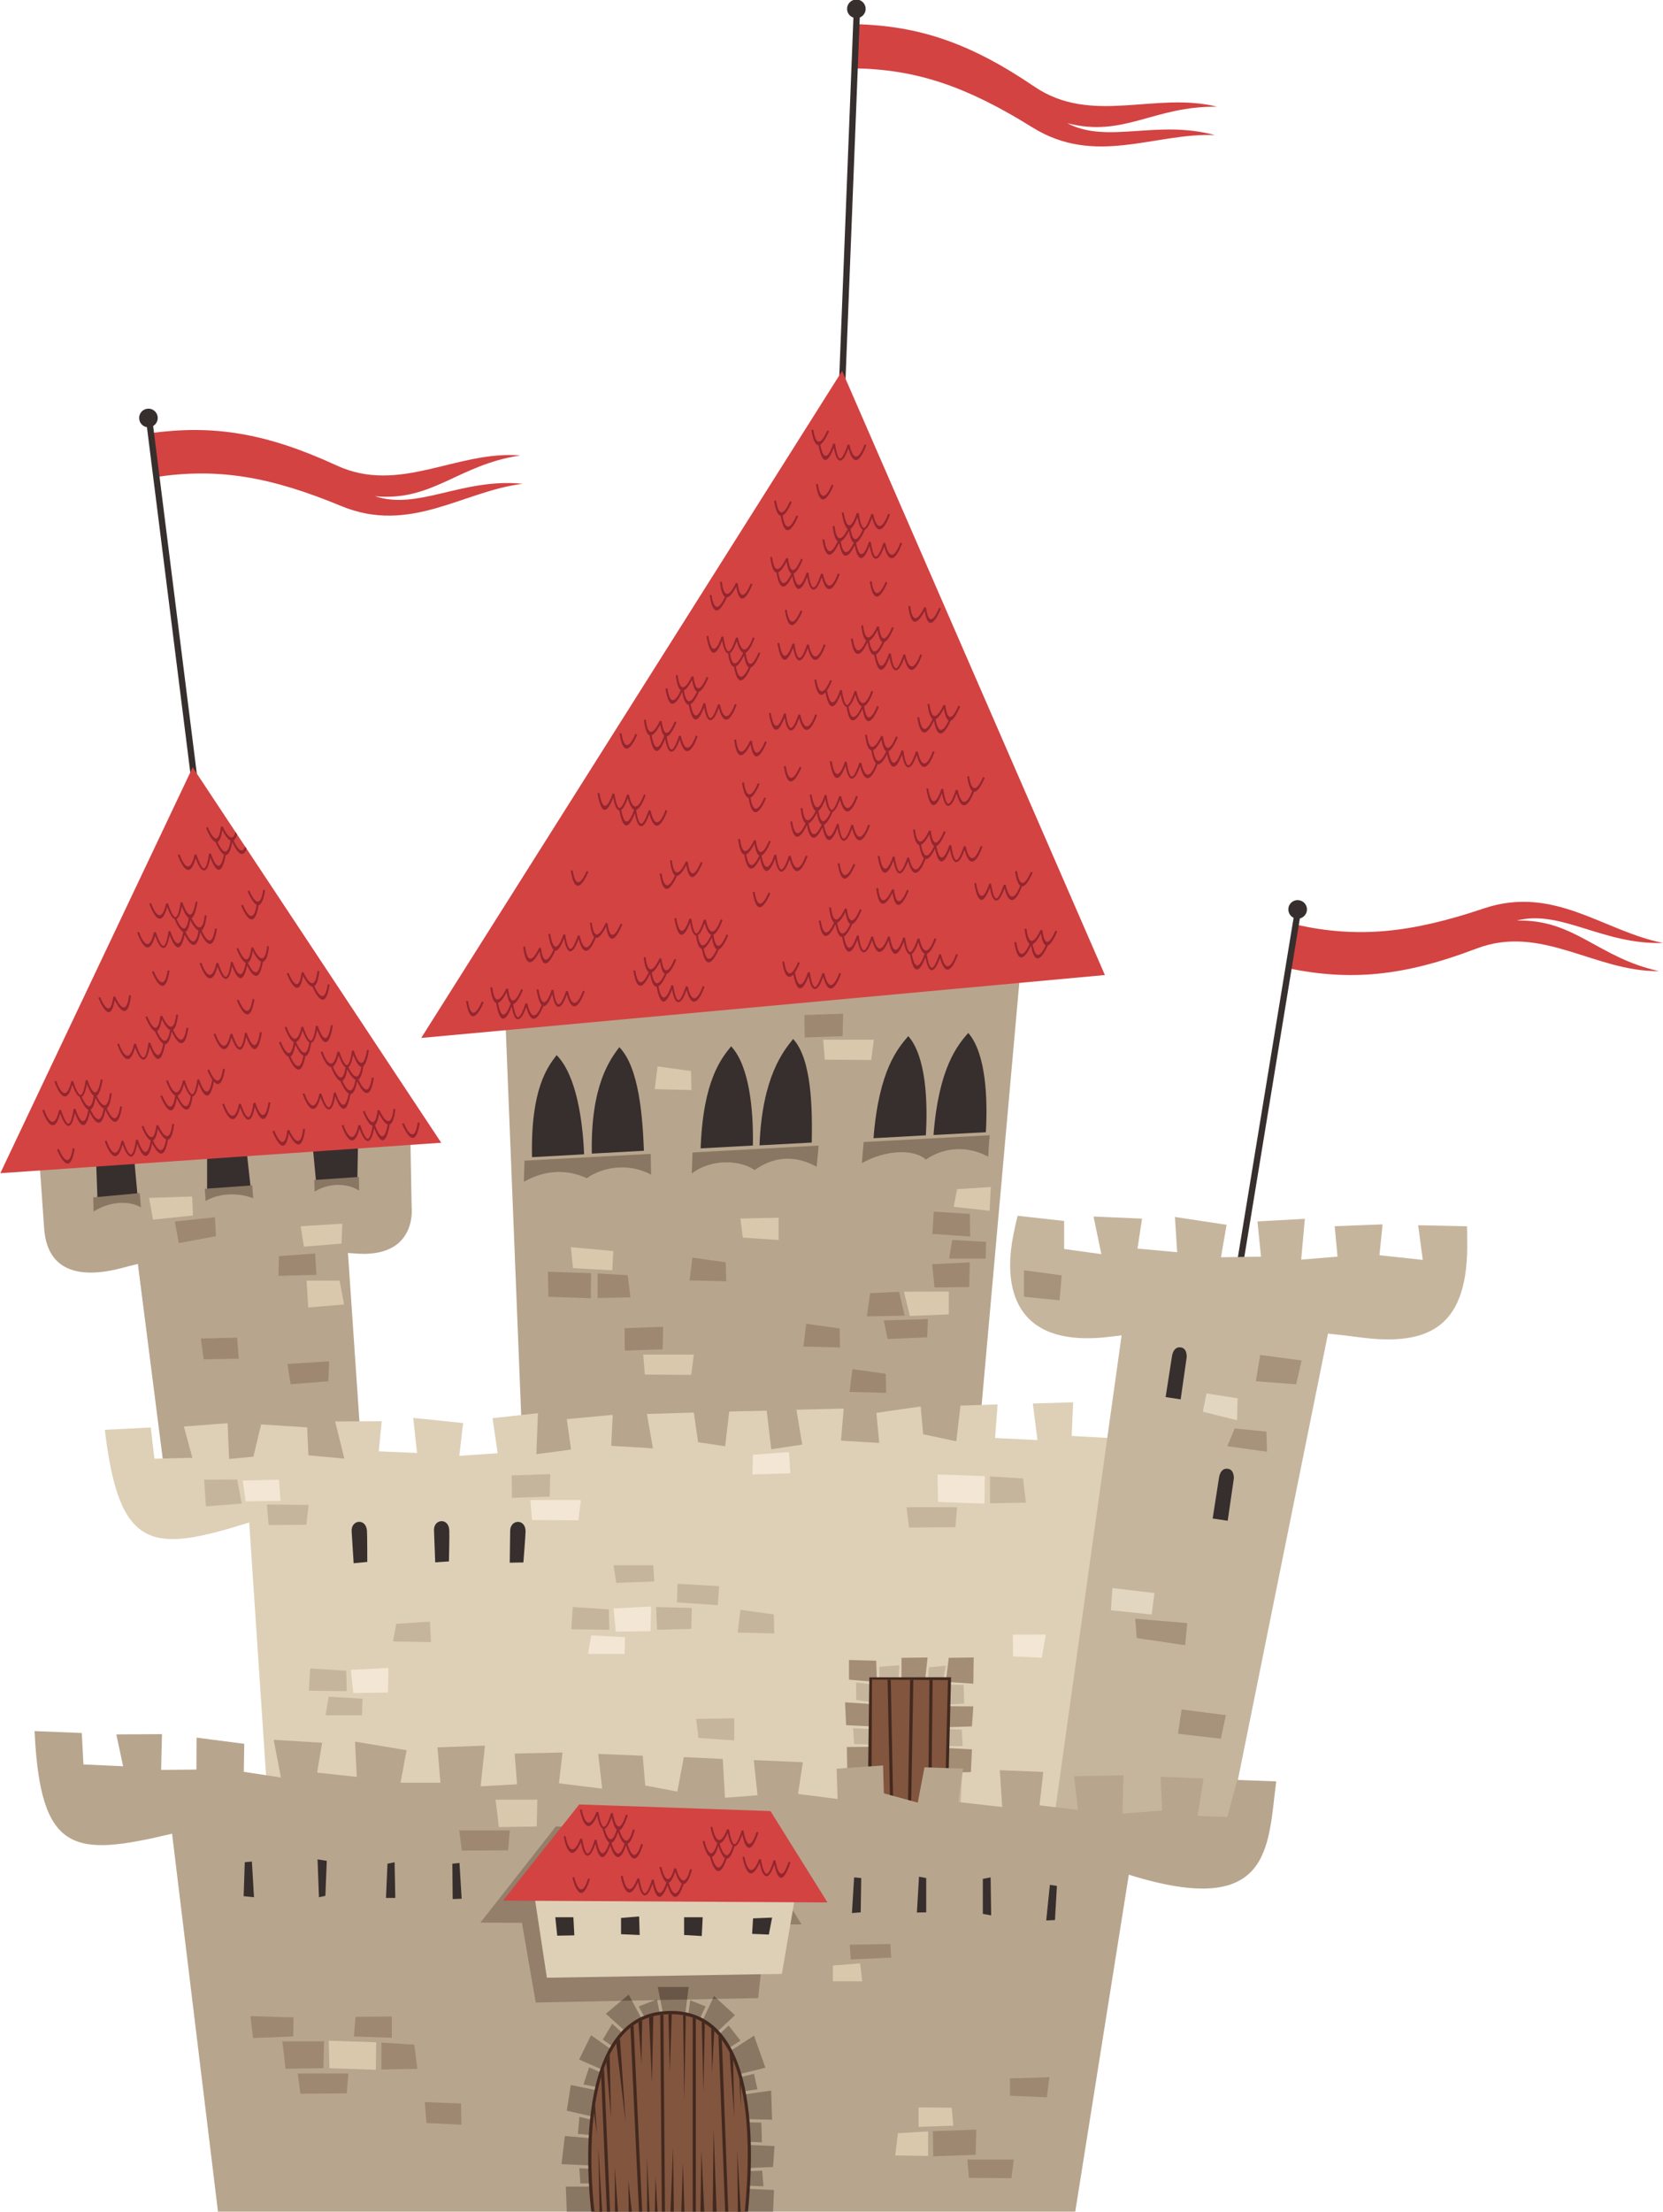<?xml version="1.0" encoding="UTF-8"?><svg xmlns="http://www.w3.org/2000/svg" xmlns:xlink="http://www.w3.org/1999/xlink" height="99.3" preserveAspectRatio="xMidYMid meet" version="1.0" viewBox="3.9 2.6 74.7 99.3" width="74.7" zoomAndPan="magnify"><g><g><path d="M 11.441 69.891 L 9.988 58.516 L 19.484 58.172 L 20.254 69.465 L 11.441 69.891" fill="#b8a58d" fill-rule="evenodd"/></g><g><path d="M 9.398 59.512 C 7.973 59.895 6.043 59.988 5.883 57.742 C 5.625 54.152 5.668 54.617 5.668 54.617 L 22.328 53.355 L 22.391 56.805 C 22.391 56.805 22.656 59.094 19.855 58.867 C 16.301 58.578 12.844 58.578 9.398 59.512" fill="#b8a58d" fill-rule="evenodd"/></g><g><path d="M 42.352 3.684 C 45.164 3.766 47.441 4.504 50.363 6.488 C 52.941 8.238 55.793 6.695 58.57 7.391 C 55.727 7.348 54.375 8.793 51.84 8.129 C 53.637 9.082 55.852 7.953 58.469 8.664 C 55.762 8.551 53.113 10.086 50.27 8.316 C 47.32 6.48 45.066 5.707 42.25 5.668 C 42.285 5.008 42.32 4.344 42.352 3.684" fill="#d34342" fill-rule="evenodd"/></g><g><path d="M 41.516 21.609 L 42.238 3.301 L 42.523 3.309 L 41.801 21.621 L 41.516 21.609" fill="#372f2d"/></g><g><path d="M 42.367 2.578 C 42.598 2.578 42.785 2.77 42.785 2.996 C 42.785 3.23 42.598 3.414 42.367 3.414 C 42.137 3.414 41.949 3.23 41.949 2.996 C 41.949 2.77 42.137 2.578 42.367 2.578" fill="#372f2d" fill-rule="evenodd"/></g><g><path d="M 47.715 68.781 L 49.77 45.77 L 26.586 47.992 L 27.441 69.383 C 27.441 69.383 47.629 68.695 47.715 68.781" fill="#b8a58d" fill-rule="evenodd"/></g><g><path d="M 16.207 87.633 L 15.094 70.941 C 10.777 72.293 9.254 72.285 8.609 66.781 L 10.672 66.676 L 10.836 68.078 L 12.543 68.039 L 12.16 66.633 L 14.125 66.484 L 14.191 68.09 L 15.281 67.988 L 15.629 66.539 L 17.695 66.672 L 17.754 67.926 L 19.367 68.074 L 18.953 66.406 L 21.047 66.395 L 20.914 67.746 L 22.633 67.82 L 22.461 66.246 L 24.703 66.477 L 24.531 67.949 L 26.254 67.832 L 26.023 66.258 L 28.062 66.035 L 27.992 67.875 L 29.551 67.668 L 29.359 66.301 L 31.422 66.109 L 31.355 67.5 L 33.23 67.613 L 32.957 66.07 L 35.066 66.008 L 35.258 67.336 L 36.473 67.52 L 36.656 65.961 L 38.34 65.922 L 38.543 67.656 L 39.934 67.445 L 39.676 65.879 L 41.797 65.828 L 41.676 67.266 L 43.395 67.371 L 43.266 66.02 L 45.254 65.734 L 45.367 66.98 L 46.855 67.297 L 47.043 65.695 L 48.711 65.641 L 48.598 67.148 L 50.5 67.242 L 50.293 65.598 L 52.105 65.547 L 52.039 67.055 L 53.711 67.148 L 54.016 65.395 L 54.668 65.543 C 54.668 72.855 53.086 80.211 51.539 87.57 L 16.207 87.633" fill="#ded0b6" fill-rule="evenodd"/></g><g><path d="M 10.664 22.043 C 13.453 21.664 15.816 22.016 19.027 23.496 C 21.855 24.801 24.414 22.812 27.27 23.043 C 24.457 23.469 23.359 25.113 20.75 24.875 C 22.68 25.52 24.68 24.043 27.375 24.316 C 24.691 24.648 22.328 26.594 19.23 25.316 C 16.02 23.984 13.672 23.594 10.887 24.016 C 10.812 23.355 10.738 22.699 10.664 22.043" fill="#d34342" fill-rule="evenodd"/></g><g><path d="M 12.773 39.863 L 10.488 21.68 L 10.77 21.645 L 13.055 39.828 L 12.773 39.863" fill="#372f2d"/></g><g><path d="M 10.5 20.949 C 10.727 20.91 10.941 21.066 10.98 21.293 C 11.016 21.523 10.863 21.738 10.637 21.773 C 10.406 21.812 10.191 21.66 10.156 21.43 C 10.117 21.203 10.27 20.988 10.5 20.949" fill="#372f2d" fill-rule="evenodd"/></g><g><path d="M 61.777 46.066 C 64.535 46.633 66.918 46.438 70.219 45.18 C 73.133 44.066 75.547 46.227 78.414 46.191 C 75.637 45.574 74.652 43.859 72.035 43.922 C 74 43.406 75.898 45.02 78.605 44.926 C 75.949 44.414 73.723 42.309 70.547 43.379 C 67.254 44.488 64.883 44.719 62.137 44.109 C 62.016 44.762 61.898 45.414 61.777 46.066" fill="#d34342" fill-rule="evenodd"/></g><g><path d="M 59.051 61.785 L 62.023 43.703 L 62.301 43.75 L 59.332 61.832 L 59.051 61.785" fill="#372f2d"/></g><g><path d="M 62.238 43.008 C 62.469 43.035 62.633 43.242 62.605 43.473 C 62.574 43.703 62.367 43.863 62.137 43.836 C 61.906 43.809 61.746 43.598 61.773 43.367 C 61.801 43.141 62.012 42.977 62.238 43.008" fill="#372f2d" fill-rule="evenodd"/></g><g><path d="M 44.395 78.191 L 44.395 77.016 L 45.566 77 L 45.438 78.156 L 44.395 78.191" fill="#a38d75" fill-rule="evenodd"/></g><g><path d="M 58.836 85.805 L 63.797 61.254 L 54.473 61.168 L 51.051 85.637 L 58.836 85.805" fill="#c6b59d" fill-rule="evenodd"/></g><g><path d="M 42.309 83.914 L 42.277 82.102 L 43.457 82.207 L 43.457 80.93 L 42.266 80.887 L 42.219 80.176 L 43.379 80.227 L 43.309 79.039 L 42.363 78.91 L 42.352 78.125 L 43.395 78.242 L 43.402 77.418 L 44.301 77.348 L 44.234 78.266 L 45.566 78.227 L 45.629 77.441 L 46.387 77.367 L 46.23 78.211 L 47.188 78.234 L 47.207 79.074 L 46.258 79.121 L 46.184 80.203 L 47.105 80.238 L 47.141 80.98 L 46.094 80.98 L 46.055 82.25 L 47.113 82.227 L 47.012 84.316 L 42.309 83.914" fill="#c6b59d" fill-rule="evenodd"/></g><g><path d="M 41.957 82 L 41.941 81.02 L 43.387 81.004 L 43.387 82.129 L 41.957 82" fill="#a38d75" fill-rule="evenodd"/></g><g><path d="M 43.258 80.105 L 41.906 80.039 L 41.859 79.012 L 43.238 79.105 L 43.258 80.105" fill="#a38d75" fill-rule="evenodd"/></g><g><path d="M 43.191 78.094 L 42.035 77.996 L 42.035 77.113 L 43.258 77.145 L 43.289 78.109 L 43.191 78.094" fill="#a38d75" fill-rule="evenodd"/></g><g><path d="M 46.387 78.094 L 46.516 77.016 L 47.637 77 L 47.621 78.176 L 46.387 78.094" fill="#a38d75" fill-rule="evenodd"/></g><g><path d="M 46.324 79.188 L 46.258 80.137 L 47.559 80.094 L 47.621 79.195 L 46.324 79.188" fill="#a38d75" fill-rule="evenodd"/></g><g><path d="M 46.16 81.051 L 47.559 81.125 L 47.512 82.145 L 46.129 82.176 L 46.16 81.051" fill="#a38d75" fill-rule="evenodd"/></g><g><path d="M 42.949 77.891 L 46.621 77.887 L 46.465 84.086 L 42.875 83.824 L 42.949 77.891" fill="#42291f"/></g><g><path d="M 43.043 83.742 L 43.07 77.996 L 46.48 78.016 L 46.332 83.973 L 43.043 83.742" fill="#82553e" fill-rule="evenodd"/></g><g><path d="M 44.926 78.008 L 44.824 83.867 L 44.68 83.855 L 44.781 78.008 Z M 45.793 78.012 L 45.73 83.93 L 45.586 83.918 L 45.652 78.012 Z M 43.91 78 L 44.027 83.812 L 43.887 83.801 L 43.77 78 L 43.91 78" fill="#42291f"/></g><g><path d="M 13.691 101.875 L 11.629 84.91 C 7.23 85.957 5.711 85.84 5.453 80.305 L 7.574 80.391 L 7.648 81.801 L 9.43 81.883 L 9.125 80.453 L 11.176 80.441 L 11.137 82.047 L 12.723 82.031 L 12.73 80.598 L 14.871 80.875 L 14.852 82.133 L 16.516 82.387 L 16.195 80.695 L 18.371 80.828 L 18.145 82.168 L 19.926 82.359 L 19.848 80.777 L 22.164 81.164 L 21.891 82.621 L 23.684 82.621 L 23.551 81.035 L 25.684 80.957 L 25.488 82.785 L 27.125 82.691 L 27.016 81.312 L 29.168 81.266 L 29.008 82.648 L 30.949 82.887 L 30.77 81.328 L 32.77 81.41 L 32.883 82.746 L 34.324 83.02 L 34.617 81.473 L 36.367 81.555 L 36.465 83.297 L 37.926 83.184 L 37.758 81.605 L 39.965 81.703 L 39.746 83.125 L 41.523 83.352 L 41.48 81.992 L 43.566 81.848 L 43.602 83.098 L 45.125 83.516 L 45.426 81.93 L 47.164 81.992 L 46.945 83.488 L 48.918 83.711 L 48.809 82.059 L 50.762 82.137 L 50.594 83.637 L 52.324 83.844 L 52.145 82.332 L 54.363 82.285 L 54.32 84.012 L 56.102 83.867 L 56.027 82.352 L 57.961 82.43 L 57.695 84.109 L 59.027 84.16 L 59.477 82.496 L 61.227 82.562 C 60.84 85.484 61.066 88.77 54.605 86.75 L 52.199 101.875 L 13.691 101.875" fill="#b8a58d" fill-rule="evenodd"/></g><g><path d="M 30.922 99.828 L 29.121 99.742 L 29.273 98.48 L 30.965 98.629 Z M 30.941 97.707 L 29.359 97.344 L 29.539 96.191 L 31.23 96.535 Z M 31.285 95.648 L 31.668 94.812 L 30.449 93.957 L 29.914 95.047 Z M 29.969 100.609 L 31.059 100.609 L 31.062 100.75 L 31.07 101.121 L 36.867 101.379 L 36.898 100.828 L 36.906 100.688 L 37.047 100.695 L 38.195 100.738 L 38.137 100.035 L 37.047 100.078 L 36.895 100.086 L 36.898 99.93 L 36.941 98.859 L 36.949 98.719 L 37.09 98.723 L 38.125 98.766 L 38.098 97.879 L 36.887 97.848 L 36.754 97.848 L 36.75 97.711 L 36.727 96.68 L 36.727 96.555 L 36.852 96.539 L 37.922 96.387 L 37.77 95.688 L 36.582 95.98 L 36.453 96.012 L 36.414 95.883 L 36.137 94.984 L 36.102 94.879 L 36.195 94.82 L 37.164 94.199 L 36.629 93.52 L 35.918 94.188 L 35.824 94.277 L 35.727 94.188 L 35.211 93.719 L 35.137 93.648 L 35.18 93.551 L 35.594 92.664 L 34.902 92.387 L 34.785 93.309 L 34.77 93.434 L 33.629 93.434 L 33.605 93.32 L 33.41 92.344 L 32.59 92.664 L 32.992 93.418 L 33.051 93.523 L 32.953 93.598 L 32.289 94.09 L 32.195 94.16 L 32.109 94.082 L 31.402 93.441 L 30.977 94.152 L 31.754 94.695 L 31.848 94.766 L 31.801 94.871 L 31.414 95.707 L 31.355 95.836 L 31.227 95.781 L 30.363 95.398 L 30.109 96.164 L 31.258 96.395 L 31.402 96.426 L 31.367 96.57 L 31.082 97.742 L 31.047 97.879 L 30.91 97.848 L 29.926 97.621 L 29.859 98.387 L 30.977 98.488 L 31.109 98.5 L 31.105 98.633 L 31.062 99.836 L 31.059 99.98 L 30.914 99.973 L 29.922 99.926 Z M 32.207 93.977 L 31.113 92.992 L 32.141 92.133 L 32.867 93.484 Z M 33.746 93.289 L 33.445 91.789 L 34.836 91.789 L 34.645 93.289 Z M 35.309 93.613 L 35.82 94.086 L 36.914 93.055 L 35.973 92.199 Z M 36.27 94.941 L 37.77 93.977 L 38.281 95.414 L 36.551 95.844 Z M 36.871 96.68 L 38.539 96.441 L 38.582 97.75 L 36.891 97.707 Z M 37.086 98.863 L 38.691 98.93 L 38.625 99.871 L 37.043 99.938 Z M 37.043 100.836 L 38.668 100.902 L 38.625 101.875 L 36.977 101.875 Z M 30.941 101.875 L 29.359 101.875 L 29.316 100.75 L 30.922 100.75 L 30.941 101.875" fill="#8a7763" fill-rule="evenodd"/></g><g><path d="M 27.344 88.91 L 27.965 92.488 L 37.957 92.289 L 38.309 88.977 L 39.906 88.984 L 37.367 84.883 L 28.867 84.586 L 25.48 88.902 L 27.344 88.91" fill="#947f6b" fill-rule="evenodd"/></g><g><path d="M 30.461 101.875 C 30.406 101.453 29.406 93.27 33.684 92.883 C 35.898 92.684 36.918 94.289 37.348 96.285 C 37.77 98.23 37.629 100.543 37.5 101.875 L 30.461 101.875" fill="#42291f"/></g><g><path d="M 37.355 101.875 L 30.605 101.875 C 30.605 101.875 29.461 93.41 33.695 93.027 C 37.93 92.645 37.613 99.234 37.355 101.875" fill="#82553e" fill-rule="evenodd"/></g><g><path d="M 27.906 87.699 L 28.465 91.375 L 39.02 91.203 L 39.703 87.23 L 27.906 87.699" fill="#ded0b6" fill-rule="evenodd"/></g><g><path d="M 26.496 87.914 L 41.07 87.996 L 38.508 83.895 L 29.918 83.598 L 26.496 87.914" fill="#d34342" fill-rule="evenodd"/></g><g><path d="M 49.609 57.172 C 49.609 57.172 49.453 57.785 49.355 58.395 C 49.094 60.082 49.211 63.18 53.805 62.598 C 57.48 62.129 61.273 62.133 64.941 62.625 C 68.172 63.062 69.883 62.113 69.805 58.238 C 69.801 58.078 69.805 57.812 69.797 57.645 L 67.602 57.598 L 67.809 59.152 L 65.863 58.945 L 66.004 57.559 L 63.852 57.641 L 63.98 59.008 L 62.348 59.141 L 62.512 57.309 L 60.383 57.426 L 60.543 59.008 L 58.746 59.035 L 58.996 57.578 L 56.676 57.227 L 56.777 58.809 L 54.996 58.645 L 55.199 57.301 L 53.02 57.207 L 53.371 58.895 L 51.699 58.664 L 51.699 57.406 L 49.609 57.172" fill="#c6b59d" fill-rule="evenodd"/></g><g><path d="M 22.82 49.191 L 53.531 46.367 L 41.727 19.25 Z M 22.82 49.191" fill="#d34342" fill-rule="evenodd"/></g><g><path d="M 28.844 88.66 L 28.93 89.488 L 29.699 89.473 L 29.656 88.66 L 28.844 88.66" fill="#372f2d" fill-rule="evenodd"/></g><g><path d="M 31.797 88.691 L 31.797 89.422 L 32.633 89.457 L 32.609 88.625 L 31.797 88.691" fill="#372f2d" fill-rule="evenodd"/></g><g><path d="M 34.629 88.66 L 34.629 89.457 L 35.422 89.504 L 35.465 88.66 L 34.629 88.66" fill="#372f2d" fill-rule="evenodd"/></g><g><path d="M 37.727 88.711 L 37.684 89.406 L 38.434 89.438 L 38.582 88.676 L 37.727 88.711" fill="#372f2d" fill-rule="evenodd"/></g><g><path d="M 14.895 86.191 L 14.844 87.715 L 15.309 87.762 L 15.215 86.16 L 14.895 86.191" fill="#372f2d" fill-rule="evenodd"/></g><g><path d="M 18.164 86.062 L 18.227 87.762 L 18.516 87.699 L 18.578 86.129 L 18.164 86.062" fill="#372f2d" fill-rule="evenodd"/></g><g><path d="M 8.215 54.656 L 8.277 56.387 L 10.074 56.223 L 9.914 54.461 L 8.215 54.656" fill="#372f2d" fill-rule="evenodd"/></g><g><path d="M 13.203 54.367 L 13.203 56 L 15.156 55.871 L 14.965 54.141 L 13.203 54.367" fill="#372f2d" fill-rule="evenodd"/></g><g><path d="M 17.934 53.918 L 18.094 55.617 L 19.953 55.488 L 19.984 53.758 L 17.934 53.918" fill="#372f2d" fill-rule="evenodd"/></g><g><path d="M 21.305 86.258 L 21.238 87.793 L 21.656 87.793 L 21.625 86.191 L 21.305 86.258" fill="#372f2d" fill-rule="evenodd"/></g><g><path d="M 24.219 86.258 L 24.234 87.844 L 24.637 87.828 L 24.539 86.223 L 24.219 86.258" fill="#372f2d" fill-rule="evenodd"/></g><g><path d="M 51.375 87.254 L 51.289 88.785 L 50.895 88.805 L 51.059 87.207 L 51.375 87.254" fill="#372f2d" fill-rule="evenodd"/></g><g><path d="M 48.398 86.871 L 48.422 88.578 L 48.047 88.508 L 48.047 86.938 L 48.398 86.871" fill="#372f2d" fill-rule="evenodd"/></g><g><path d="M 45.504 86.902 L 45.504 88.441 L 45.086 88.449 L 45.18 86.84 L 45.504 86.902" fill="#372f2d" fill-rule="evenodd"/></g><g><path d="M 42.586 86.902 L 42.562 88.441 L 42.168 88.473 L 42.266 86.871 L 42.586 86.902" fill="#372f2d" fill-rule="evenodd"/></g><g><path d="M 16.582 94.23 L 16.727 95.461 L 18.426 95.434 L 18.457 94.23 L 16.582 94.23" fill="#9e8872" fill-rule="evenodd"/></g><g><path d="M 18.668 94.203 L 18.699 95.438 L 20.781 95.508 L 20.797 94.273 L 18.668 94.203" fill="#dac8ad" fill-rule="evenodd"/></g><g><path d="M 17.273 95.672 L 19.547 95.672 L 19.477 96.566 L 17.391 96.582 L 17.273 95.672" fill="#9e8872" fill-rule="evenodd"/></g><g><path d="M 21.031 94.289 L 21.031 95.496 L 22.645 95.465 L 22.512 94.379 L 21.031 94.289" fill="#9e8872" fill-rule="evenodd"/></g><g><path d="M 19.797 94.012 L 21.5 94.07 L 21.5 93.113 L 19.871 93.129 L 19.797 94.012" fill="#9e8872" fill-rule="evenodd"/></g><g><path d="M 22.98 96.957 L 23.055 97.898 L 24.625 97.973 L 24.609 97.02 L 22.98 96.957" fill="#9e8872" fill-rule="evenodd"/></g><g><path d="M 17.07 94.012 L 15.266 94.082 L 15.148 93.098 L 17.086 93.156 L 17.07 94.012" fill="#9e8872" fill-rule="evenodd"/></g><g><path d="M 47.754 98.191 L 47.727 99.324 L 45.82 99.391 L 45.805 98.262 L 47.754 98.191" fill="#9e8872" fill-rule="evenodd"/></g><g><path d="M 49.438 99.539 L 47.355 99.539 L 47.422 100.359 L 49.332 100.375 L 49.438 99.539" fill="#9e8872" fill-rule="evenodd"/></g><g><path d="M 45.59 98.273 L 45.59 99.375 L 44.113 99.352 L 44.234 98.355 L 45.59 98.273" fill="#dac8ad" fill-rule="evenodd"/></g><g><path d="M 46.719 98.016 L 45.16 98.07 L 45.16 97.195 L 46.652 97.211 L 46.719 98.016" fill="#dac8ad" fill-rule="evenodd"/></g><g><path d="M 49.273 96.672 L 50.926 96.742 L 51.035 95.84 L 49.262 95.895 L 49.273 96.672" fill="#9e8872" fill-rule="evenodd"/></g><g><path d="M 41.312 90.828 L 41.312 91.535 L 42.629 91.535 L 42.535 90.73 L 41.312 90.828" fill="#dac8ad" fill-rule="evenodd"/></g><g><path d="M 42.07 89.895 L 42.117 90.555 L 43.93 90.473 L 43.898 89.863 L 42.07 89.895" fill="#9e8872" fill-rule="evenodd"/></g><g><path d="M 31.16 101.875 L 31.305 101.875 L 31.031 95.438 C 30.984 95.562 30.941 95.695 30.906 95.824 Z M 30.582 97.422 C 30.598 97.309 30.613 97.191 30.633 97.078 L 30.707 98.367 Z M 30.949 101.875 L 30.832 101.875 L 30.777 98.996 Z M 32.281 101.875 L 32.125 100.469 L 32.141 101.875 Z M 31.66 101.875 L 31.523 101.875 L 31.516 99.887 Z M 31.582 94.32 C 31.637 94.242 31.688 94.168 31.746 94.098 L 32.004 97.879 Z M 32.359 93.508 L 32.746 101.875 L 32.602 101.875 L 32.219 93.613 C 32.266 93.578 32.312 93.543 32.359 93.508 Z M 36.324 94.16 L 36.613 101.875 L 36.473 101.875 L 36.172 93.969 C 36.223 94.031 36.273 94.094 36.324 94.16 Z M 35.156 93.219 L 35.156 101.875 L 35.016 101.875 L 35.016 93.164 C 35.062 93.184 35.109 93.199 35.156 93.219 Z M 33.699 93.027 L 33.77 101.875 L 33.629 101.875 L 33.559 93.043 C 33.602 93.035 33.648 93.031 33.695 93.027 Z M 37.109 95.91 L 37.18 97.137 L 37.176 96.172 C 37.156 96.086 37.133 95.996 37.109 95.91 Z M 36.672 94.734 L 36.883 97.645 L 36.828 95.066 C 36.777 94.949 36.727 94.84 36.672 94.734 Z M 37.043 101.875 L 37.016 99.086 L 37.172 101.875 Z M 35.914 101.875 L 35.953 98.184 L 36.09 101.875 Z M 35.363 101.875 L 35.406 99.125 L 35.535 101.875 Z M 35.848 93.645 L 35.883 95.621 L 35.984 93.77 C 35.941 93.727 35.895 93.684 35.848 93.645 Z M 35.422 93.348 L 35.496 96.496 L 35.559 93.43 C 35.516 93.402 35.469 93.375 35.422 93.348 Z M 34.586 93.055 L 34.637 96.883 L 34.703 93.078 C 34.664 93.07 34.625 93.062 34.586 93.055 Z M 33.926 93.012 L 33.988 95.652 L 34.074 93.012 C 34.027 93.008 33.977 93.012 33.926 93.012 Z M 34.504 101.875 L 34.574 99.688 L 34.645 101.875 Z M 34.016 101.875 L 34.133 98.996 L 34.168 101.875 Z M 33.316 101.875 L 33.344 100.312 L 33.438 101.875 Z M 32.969 101.875 L 32.961 99.43 L 33.078 101.875 Z M 32.578 93.367 L 32.711 95.25 L 32.746 93.281 C 32.691 93.309 32.633 93.34 32.578 93.367 Z M 33.055 93.156 L 33.184 96.102 L 33.246 93.102 C 33.18 93.117 33.117 93.137 33.055 93.156 Z M 31.137 95.164 C 31.184 95.051 31.234 94.941 31.285 94.832 L 31.348 97.676 L 31.137 95.164" fill="#42291f" fill-rule="evenodd"/></g><g><path d="M 26.16 83.383 L 26.309 84.613 L 28.008 84.586 L 28.035 83.383 L 26.16 83.383" fill="#dac8ad" fill-rule="evenodd"/></g><g><path d="M 24.527 84.762 L 26.801 84.762 L 26.727 85.656 L 24.645 85.672 L 24.527 84.762" fill="#9e8872" fill-rule="evenodd"/></g><g><path d="M 31.602 84.73 C 31.488 84.633 31.414 84.352 31.375 84.168 C 31.254 84.516 31.148 84.664 31.059 84.691 C 31.125 84.941 31.344 85.59 31.602 84.73 Z M 31.957 85.359 C 31.824 85.277 31.715 85.004 31.66 84.836 C 31.555 85.156 31.457 85.297 31.367 85.324 C 31.438 85.57 31.668 86.242 31.957 85.359 Z M 35.879 85.953 C 35.945 86.195 36.172 86.859 36.461 86.004 C 36.328 85.91 36.227 85.629 36.168 85.461 C 36.066 85.785 35.969 85.922 35.879 85.953 Z M 37.336 85.941 L 37.254 85.957 C 37.254 85.961 37.5 87.418 38.023 86.219 C 38.062 86.402 38.117 86.637 38.207 86.742 C 38.328 86.895 38.484 86.855 38.68 86.293 C 38.758 86.672 38.992 87.465 39.406 86.199 L 39.324 86.172 C 38.918 87.41 38.734 86.113 38.73 86.109 L 38.648 86.105 C 38.469 86.699 38.348 86.77 38.27 86.672 C 38.172 86.547 38.113 86.234 38.082 86.062 L 38 86.055 C 37.551 87.203 37.336 85.945 37.336 85.941 Z M 36.812 85.445 C 36.797 85.434 36.781 85.418 36.77 85.402 C 36.684 85.293 36.625 85.059 36.59 84.875 C 36.445 85.199 36.324 85.332 36.223 85.348 C 36.281 85.555 36.535 86.367 36.812 85.445 Z M 35.898 84.598 C 35.898 84.602 36.113 85.859 36.562 84.711 L 36.645 84.719 C 36.676 84.891 36.738 85.223 36.836 85.348 C 36.914 85.445 37.031 85.355 37.215 84.762 L 37.297 84.77 C 37.297 84.773 37.484 86.07 37.887 84.828 L 37.969 84.855 C 37.555 86.121 37.32 85.328 37.242 84.949 C 37.105 85.336 36.992 85.477 36.891 85.477 C 36.77 85.895 36.648 86.035 36.543 86.031 C 36.152 87.207 35.852 86.195 35.789 85.945 C 35.59 85.848 35.465 85.254 35.461 85.25 L 35.547 85.23 C 35.547 85.234 35.801 86.418 36.121 85.328 C 35.914 85.203 35.816 84.617 35.816 84.613 Z M 33.938 87.109 C 34.023 87.082 34.125 86.941 34.227 86.617 C 34.281 86.785 34.391 87.059 34.523 87.145 C 34.516 87.164 34.508 87.191 34.5 87.211 L 34.594 87.211 L 34.605 87.168 C 34.723 87.164 34.852 87 34.984 86.523 L 34.902 86.5 C 34.582 87.664 34.27 86.465 34.27 86.461 L 34.188 86.461 C 33.863 87.598 33.605 86.391 33.602 86.391 L 33.52 86.406 C 33.52 86.41 33.645 86.984 33.836 87.098 C 33.449 88.227 33.27 86.973 33.266 86.969 L 33.184 86.965 C 33.004 87.559 32.883 87.648 32.805 87.551 C 32.711 87.426 32.648 87.094 32.617 86.922 L 32.535 86.914 C 32.086 88.062 31.871 86.805 31.871 86.801 L 31.785 86.816 C 31.785 86.82 32.035 88.281 32.559 87.078 C 32.598 87.262 32.652 87.496 32.738 87.602 C 32.859 87.758 33.02 87.715 33.215 87.152 C 33.289 87.512 33.504 88.246 33.883 87.227 C 33.988 87.57 34.258 88.207 34.594 87.211 L 34.5 87.211 C 34.223 87.992 34.004 87.348 33.938 87.109 Z M 29.695 86.855 C 29.695 86.859 29.965 88.059 30.32 86.918 L 30.402 86.941 C 29.953 88.391 29.613 86.879 29.613 86.875 Z M 30.031 83.82 C 30.031 83.82 30.246 85.082 30.695 83.93 L 30.777 83.938 C 30.809 84.113 30.871 84.445 30.969 84.566 C 31.047 84.664 31.164 84.578 31.348 83.98 L 31.43 83.988 C 31.43 83.992 31.617 85.289 32.02 84.051 L 32.102 84.078 C 31.953 84.531 31.828 84.719 31.727 84.758 C 31.805 85.008 32.066 85.688 32.332 84.715 L 32.414 84.738 C 32.305 85.141 32.195 85.32 32.094 85.367 C 32.152 85.594 32.395 86.359 32.703 85.371 L 32.785 85.398 C 32.406 86.609 32.109 85.746 32.023 85.434 C 31.688 86.418 31.418 85.785 31.312 85.441 C 30.938 86.465 30.719 85.727 30.645 85.367 C 30.449 85.93 30.293 85.973 30.172 85.82 C 30.086 85.711 30.027 85.477 29.992 85.293 C 29.469 86.496 29.219 85.035 29.219 85.031 L 29.301 85.016 C 29.301 85.02 29.516 86.281 29.969 85.129 L 30.047 85.137 C 30.082 85.309 30.141 85.645 30.238 85.766 C 30.316 85.863 30.434 85.773 30.617 85.18 L 30.699 85.188 C 30.699 85.191 30.879 86.441 31.27 85.312 C 31.113 85.223 31.004 84.828 30.965 84.68 C 30.945 84.664 30.922 84.645 30.902 84.621 C 30.816 84.512 30.758 84.277 30.723 84.094 C 30.199 85.297 29.949 83.836 29.949 83.832 L 30.031 83.82" fill="#93262f"/></g><g><path d="M 56.258 65.312 L 56.543 63.484 C 56.543 63.484 56.59 63.047 56.918 63.078 C 57.246 63.105 57.203 63.535 57.203 63.535 L 56.934 65.414 L 56.258 65.312" fill="#372f2d" fill-rule="evenodd"/></g><g><path d="M 58.371 70.762 L 58.656 68.93 C 58.656 68.93 58.703 68.496 59.035 68.527 C 59.363 68.555 59.32 68.984 59.32 68.984 L 59.047 70.863 L 58.371 70.762" fill="#372f2d" fill-rule="evenodd"/></g><g><path d="M 53.867 73.883 L 53.801 74.879 L 55.629 75.07 L 55.758 74.109 L 53.867 73.883" fill="#e3d6c0" fill-rule="evenodd"/></g><g><path d="M 54.895 75.262 L 54.957 76.129 L 57.137 76.449 L 57.23 75.457 L 54.895 75.262" fill="#a7927c" fill-rule="evenodd"/></g><g><path d="M 56.977 79.332 L 58.965 79.59 L 58.738 80.648 L 56.816 80.422 L 56.977 79.332" fill="#a7927c" fill-rule="evenodd"/></g><g><path d="M 62.367 63.668 L 60.504 63.422 L 60.312 64.602 L 62.121 64.738 L 62.367 63.668" fill="#a7927c" fill-rule="evenodd"/></g><g><path d="M 60.812 67.766 L 59.031 67.516 L 59.359 66.723 L 60.785 66.859 L 60.812 67.766" fill="#a7927c" fill-rule="evenodd"/></g><g><path d="M 59.492 65.367 L 58.094 65.148 L 57.93 65.969 L 59.465 66.352 L 59.492 65.367" fill="#e3d6c0" fill-rule="evenodd"/></g><g><path d="M 49.895 59.621 L 49.895 60.809 L 51.496 60.969 L 51.59 59.848 L 49.895 59.621" fill="#a7927c" fill-rule="evenodd"/></g><g><path d="M 3.914 55.262 L 23.719 53.895 L 12.555 37.043 Z M 3.914 55.262" fill="#d34342" fill-rule="evenodd"/></g><g><path d="M 8.09 56.348 L 10.176 56.156 C 10.195 56.359 10.215 56.594 10.23 56.797 C 9.684 56.465 8.766 56.547 8.105 56.984 L 8.09 56.348" fill="#8a7763" fill-rule="evenodd"/></g><g><path d="M 13.098 55.961 L 15.23 55.809 C 15.246 56.004 15.258 56.195 15.273 56.387 C 14.672 56.156 13.832 56.113 13.137 56.508 L 13.098 55.961" fill="#8a7763" fill-rule="evenodd"/></g><g><path d="M 18.016 55.566 L 20.023 55.43 C 20.027 55.637 20.027 55.84 20.031 56.043 C 19.508 55.703 18.668 55.688 18.031 56.09 L 18.016 55.566" fill="#8a7763" fill-rule="evenodd"/></g><g><path d="M 17.672 60.086 L 17.746 61.289 L 19.355 61.156 L 19.156 60.082 L 17.672 60.086" fill="#dac8ad" fill-rule="evenodd"/></g><g><path d="M 16.41 59.871 L 18.113 59.824 L 18.055 58.867 L 16.43 58.984 L 16.41 59.871" fill="#9e8872" fill-rule="evenodd"/></g><g><path d="M 12.922 62.684 L 13.051 63.617 L 14.625 63.59 L 14.551 62.641 L 12.922 62.684" fill="#9e8872" fill-rule="evenodd"/></g><g><path d="M 12.57 57.16 L 10.773 57.348 L 10.598 56.371 L 12.531 56.309 L 12.57 57.16" fill="#dac8ad" fill-rule="evenodd"/></g><g><path d="M 16.812 63.824 L 16.953 64.734 L 18.648 64.602 L 18.684 63.707 L 16.812 63.824" fill="#9e8872" fill-rule="evenodd"/></g><g><path d="M 17.406 57.645 L 17.551 58.559 L 19.242 58.422 L 19.277 57.527 L 17.406 57.645" fill="#dac8ad" fill-rule="evenodd"/></g><g><path d="M 13.598 58.09 L 11.93 58.402 L 11.75 57.43 L 13.559 57.238 L 13.598 58.09" fill="#9e8872" fill-rule="evenodd"/></g><g><path d="M 8.113 51.789 C 7.988 51.711 7.871 51.441 7.805 51.266 C 7.738 51.629 7.656 51.789 7.57 51.832 C 7.672 52.07 7.984 52.68 8.113 51.789 Z M 8.559 52.355 C 8.414 52.293 8.266 52.039 8.188 51.883 C 8.133 52.219 8.055 52.371 7.969 52.41 C 8.074 52.641 8.402 53.277 8.559 52.355 Z M 13.965 52.137 L 13.883 52.164 C 13.883 52.168 14.344 53.574 14.688 52.309 C 14.75 52.484 14.84 52.707 14.941 52.801 C 15.086 52.934 15.234 52.871 15.344 52.285 C 15.477 52.648 15.828 53.398 16.047 52.086 L 15.965 52.074 C 15.746 53.359 15.371 52.102 15.371 52.098 L 15.285 52.105 C 15.195 52.719 15.086 52.805 14.996 52.719 C 14.879 52.613 14.777 52.312 14.719 52.145 L 14.637 52.152 C 14.363 53.355 13.965 52.141 13.965 52.137 Z M 12.469 51.789 C 12.453 51.781 12.438 51.766 12.422 51.75 C 12.32 51.656 12.227 51.434 12.164 51.258 C 12.074 51.602 11.973 51.746 11.875 51.781 C 11.961 51.977 12.336 52.738 12.469 51.789 Z M 11.441 51.086 C 11.445 51.09 11.844 52.305 12.117 51.098 L 12.199 51.094 C 12.254 51.262 12.363 51.582 12.48 51.691 C 12.57 51.773 12.672 51.668 12.766 51.055 L 12.848 51.047 C 12.848 51.051 13.219 52.277 13.434 51.062 C 13.309 50.879 13.215 50.637 13.215 50.633 L 13.293 50.602 C 13.293 50.605 13.738 51.75 13.918 50.57 L 14.004 50.582 C 13.883 51.355 13.676 51.344 13.508 51.152 C 13.285 52.301 12.953 51.586 12.82 51.234 C 12.746 51.641 12.652 51.793 12.555 51.809 C 12.398 52.918 11.992 52.211 11.84 51.898 C 11.629 53.176 11.109 51.801 11.105 51.797 L 11.188 51.766 C 11.188 51.77 11.617 52.902 11.77 51.773 C 11.547 51.68 11.363 51.117 11.363 51.113 Z M 10.773 53.797 C 10.859 53.754 10.934 53.602 10.988 53.27 C 11.07 53.426 11.215 53.68 11.359 53.742 L 11.352 53.793 L 11.438 53.793 L 11.445 53.754 C 11.559 53.734 11.664 53.555 11.723 53.059 L 11.637 53.051 C 11.496 54.25 11.008 53.105 11.008 53.105 L 10.926 53.117 C 10.773 54.289 10.34 53.137 10.34 53.133 L 10.258 53.164 C 10.262 53.168 10.469 53.715 10.672 53.797 C 10.457 54.973 10.094 53.762 10.094 53.758 L 10.008 53.766 C 9.918 54.379 9.812 54.484 9.723 54.398 C 9.605 54.293 9.496 53.973 9.441 53.805 L 9.359 53.809 C 9.086 55.016 8.688 53.801 8.688 53.797 L 8.605 53.824 C 8.605 53.828 9.066 55.234 9.406 53.969 C 9.473 54.145 9.562 54.367 9.664 54.461 C 9.805 54.594 9.957 54.531 10.066 53.945 C 10.191 54.289 10.516 54.984 10.738 53.922 C 10.891 54.242 11.254 54.836 11.438 53.793 L 11.352 53.793 C 11.191 54.637 10.875 54.023 10.773 53.797 Z M 6.543 54.172 C 6.543 54.176 6.988 55.32 7.168 54.141 L 7.254 54.152 C 7.023 55.652 6.465 54.207 6.461 54.203 Z M 10.953 48.887 C 11.035 48.844 11.109 48.691 11.168 48.355 C 11.246 48.516 11.395 48.77 11.539 48.832 C 11.406 49.613 11.148 49.273 11.012 49.012 L 10.914 49.012 C 10.988 49.164 11.109 49.379 11.234 49.449 C 11.016 50.613 10.656 49.406 10.652 49.402 L 10.57 49.41 C 10.477 50.023 10.375 50.129 10.285 50.043 C 10.168 49.938 10.059 49.617 10.004 49.449 L 9.922 49.457 C 9.645 50.66 9.246 49.445 9.246 49.441 L 9.168 49.469 C 9.168 49.473 9.629 50.879 9.969 49.613 C 10.031 49.789 10.125 50.012 10.227 50.105 C 10.367 50.238 10.516 50.176 10.625 49.59 C 10.758 49.945 11.094 50.672 11.316 49.473 C 11.426 49.469 11.535 49.324 11.613 48.895 C 11.746 49.191 12.168 50.004 12.363 48.746 L 12.277 48.734 C 12.121 49.758 11.766 49.035 11.676 48.82 C 11.77 48.762 11.848 48.566 11.898 48.148 L 11.816 48.141 C 11.672 49.34 11.184 48.195 11.184 48.195 L 11.102 48.207 C 10.953 49.379 10.516 48.227 10.516 48.223 L 10.434 48.254 C 10.438 48.254 10.652 48.824 10.859 48.891 C 10.871 48.922 10.891 48.965 10.914 49.012 L 11.012 49.012 C 10.988 48.965 10.965 48.918 10.953 48.887 Z M 11.832 43.852 C 11.918 43.809 12 43.648 12.07 43.285 C 12.133 43.461 12.25 43.73 12.375 43.809 C 12.246 44.699 11.934 44.09 11.832 43.852 Z M 12.234 44.43 C 12.316 44.391 12.395 44.238 12.449 43.902 C 12.527 44.059 12.676 44.316 12.82 44.375 C 12.801 44.484 12.781 44.574 12.758 44.641 L 12.852 44.641 C 12.867 44.582 12.883 44.516 12.895 44.441 C 13.027 44.738 13.453 45.547 13.645 44.293 L 13.559 44.281 C 13.402 45.305 13.051 44.582 12.957 44.367 C 13.051 44.305 13.133 44.109 13.18 43.695 L 13.098 43.684 C 12.977 44.688 12.617 44.051 12.504 43.816 C 12.598 43.762 12.695 43.559 12.773 43.086 L 12.691 43.074 C 12.473 44.359 12.098 43.102 12.094 43.098 L 12.012 43.105 C 11.922 43.723 11.816 43.824 11.727 43.742 C 11.609 43.633 11.5 43.312 11.445 43.148 L 11.363 43.152 C 11.09 44.355 10.691 43.141 10.688 43.137 L 10.609 43.164 C 10.609 43.168 11.07 44.578 11.41 43.309 C 11.477 43.484 11.566 43.707 11.668 43.805 C 11.691 43.824 11.715 43.844 11.738 43.852 C 11.797 43.992 11.965 44.367 12.133 44.434 C 11.914 45.605 11.551 44.395 11.551 44.391 L 11.469 44.398 C 11.375 45.016 11.273 45.117 11.18 45.035 C 11.066 44.926 10.957 44.605 10.898 44.441 L 10.816 44.445 C 10.543 45.648 10.145 44.434 10.145 44.43 L 10.062 44.457 C 10.066 44.461 10.527 45.867 10.867 44.602 C 10.93 44.777 11.023 45 11.121 45.094 C 11.266 45.227 11.414 45.164 11.523 44.578 C 11.652 44.926 11.973 45.621 12.195 44.555 C 12.34 44.852 12.656 45.379 12.852 44.641 L 12.758 44.641 C 12.59 45.148 12.324 44.633 12.234 44.43 Z M 16.766 48.684 C 16.77 48.684 17.168 49.898 17.441 48.695 L 17.523 48.691 C 17.578 48.859 17.688 49.18 17.805 49.285 C 17.895 49.371 18 49.266 18.09 48.652 L 18.172 48.645 C 18.176 48.648 18.551 49.902 18.766 48.617 L 18.852 48.633 C 18.629 49.945 18.281 49.195 18.148 48.832 C 18.07 49.234 17.977 49.391 17.879 49.406 L 17.871 49.449 L 17.785 49.449 C 17.789 49.43 17.793 49.406 17.793 49.387 C 17.777 49.375 17.762 49.363 17.746 49.348 C 17.645 49.254 17.555 49.031 17.488 48.855 C 17.398 49.195 17.297 49.344 17.199 49.375 C 17.285 49.566 17.641 50.301 17.785 49.449 L 17.871 49.449 C 17.812 49.848 17.715 49.992 17.613 50.004 C 17.609 50.031 17.605 50.062 17.598 50.086 L 17.512 50.086 C 17.516 50.055 17.523 50.023 17.531 49.988 C 17.387 49.918 17.242 49.656 17.164 49.496 C 17.105 49.832 17.031 49.984 16.949 50.027 C 17.043 50.246 17.348 50.832 17.512 50.086 L 17.598 50.086 C 17.383 51.18 16.953 50.262 16.855 50.031 C 16.648 49.965 16.434 49.395 16.43 49.391 L 16.512 49.359 C 16.512 49.363 16.941 50.5 17.094 49.371 C 16.871 49.277 16.688 48.711 16.688 48.711 Z M 15.707 45.773 C 15.527 46.871 15.156 46.27 15 45.941 C 14.777 47.004 14.457 46.309 14.328 45.965 C 14.219 46.551 14.07 46.613 13.926 46.48 C 13.824 46.387 13.734 46.164 13.672 45.988 C 13.332 47.254 12.867 45.848 12.867 45.844 L 12.949 45.816 C 12.949 45.82 13.348 47.031 13.621 45.828 L 13.703 45.824 C 13.762 45.992 13.871 46.312 13.984 46.418 C 14.074 46.504 14.18 46.398 14.273 45.785 L 14.355 45.777 C 14.355 45.781 14.719 46.992 14.938 45.82 C 14.73 45.734 14.523 45.184 14.523 45.184 L 14.602 45.152 C 14.602 45.156 15.039 46.309 15.188 45.137 L 15.27 45.125 C 15.273 45.129 15.758 46.27 15.902 45.07 L 15.984 45.078 C 15.926 45.574 15.82 45.754 15.707 45.773 Z M 15.035 45.816 C 15.141 46.047 15.469 46.68 15.625 45.762 C 15.477 45.699 15.332 45.445 15.254 45.285 C 15.199 45.621 15.121 45.773 15.035 45.816 Z M 10.805 46.191 C 10.805 46.195 11.25 47.34 11.43 46.16 L 11.516 46.172 C 11.285 47.672 10.727 46.227 10.727 46.223 Z M 14.258 40.336 C 14.113 40.277 13.969 40.023 13.887 39.863 C 13.832 40.199 13.758 40.352 13.672 40.395 C 13.777 40.625 14.102 41.258 14.258 40.336 Z M 11.969 40.949 C 11.969 40.953 12.367 42.164 12.641 40.961 L 12.723 40.957 C 12.781 41.125 12.891 41.445 13.004 41.551 C 13.094 41.637 13.199 41.531 13.289 40.918 L 13.375 40.91 C 13.375 40.914 13.738 42.121 13.957 40.957 C 13.789 40.863 13.637 40.527 13.582 40.398 C 13.371 40.332 13.156 39.762 13.156 39.762 L 13.234 39.727 C 13.238 39.73 13.672 40.883 13.824 39.711 L 13.906 39.699 C 13.906 39.703 14.297 40.617 14.48 39.949 L 14.547 40.051 C 14.504 40.207 14.453 40.289 14.395 40.328 C 14.473 40.508 14.738 41.051 14.914 40.602 L 14.977 40.699 C 14.766 41.27 14.445 40.652 14.336 40.402 C 14.258 40.832 14.148 40.977 14.039 40.98 C 13.816 42.176 13.48 41.453 13.348 41.098 C 13.238 41.68 13.09 41.746 12.945 41.613 C 12.844 41.52 12.754 41.297 12.691 41.121 C 12.348 42.387 11.887 40.98 11.887 40.977 Z M 19.547 50.5 C 19.629 50.445 19.703 50.281 19.766 49.945 C 19.84 50.148 19.98 50.465 20.129 50.488 C 19.996 51.336 19.652 50.723 19.547 50.5 Z M 18.852 50.477 C 18.938 50.422 19.027 50.273 19.109 49.969 C 19.172 50.145 19.266 50.367 19.363 50.465 C 19.383 50.48 19.402 50.496 19.422 50.504 C 19.277 51.488 18.906 50.613 18.852 50.477 Z M 19.281 51.121 C 19.363 51.078 19.441 50.93 19.496 50.594 C 19.574 50.75 19.723 51.004 19.867 51.066 C 19.727 51.898 19.441 51.457 19.316 51.195 L 19.219 51.195 C 19.289 51.348 19.422 51.605 19.562 51.684 C 19.344 52.852 18.984 51.641 18.98 51.641 L 18.898 51.645 C 18.809 52.262 18.703 52.363 18.613 52.281 C 18.5 52.172 18.391 51.852 18.332 51.688 L 18.25 51.691 C 17.977 52.895 17.578 51.68 17.578 51.676 L 17.496 51.703 C 17.496 51.707 17.957 53.117 18.297 51.848 C 18.363 52.027 18.453 52.246 18.555 52.344 C 18.695 52.477 18.848 52.41 18.957 51.824 C 19.086 52.18 19.426 52.906 19.645 51.707 C 19.758 51.707 19.863 51.559 19.941 51.133 C 20.074 51.43 20.5 52.238 20.691 50.984 L 20.605 50.973 C 20.449 51.992 20.098 51.27 20.004 51.059 C 20.09 51 20.168 50.824 20.219 50.461 C 20.309 50.395 20.398 50.184 20.469 49.746 L 20.387 49.73 C 20.168 51.02 19.793 49.762 19.793 49.758 L 19.711 49.766 C 19.617 50.383 19.508 50.465 19.418 50.383 C 19.305 50.273 19.199 49.973 19.141 49.805 L 19.059 49.809 C 18.785 51.016 18.387 49.801 18.387 49.797 L 18.305 49.824 C 18.305 49.828 18.523 50.488 18.77 50.496 C 18.797 50.57 18.996 51.066 19.191 51.129 C 19.199 51.145 19.207 51.172 19.219 51.195 L 19.316 51.195 C 19.301 51.168 19.289 51.141 19.281 51.121 Z M 20.746 53.098 C 20.82 53.312 21.125 54.137 21.316 53.074 C 21.168 53.027 21.012 52.758 20.93 52.594 C 20.879 52.883 20.816 53.035 20.746 53.098 Z M 19.328 53.09 C 19.328 53.094 19.727 54.309 20 53.105 L 20.082 53.102 C 20.141 53.266 20.246 53.586 20.363 53.695 C 20.449 53.777 20.547 53.684 20.637 53.133 C 20.422 53.09 20.199 52.492 20.199 52.492 L 20.277 52.461 C 20.277 52.465 20.715 53.613 20.863 52.441 L 20.945 52.43 C 20.949 52.434 21.434 53.574 21.578 52.379 L 21.66 52.387 C 21.605 52.852 21.512 53.039 21.406 53.074 C 21.184 54.34 20.84 53.598 20.707 53.238 C 20.598 53.824 20.445 53.891 20.305 53.758 C 20.203 53.66 20.113 53.441 20.047 53.266 C 19.707 54.531 19.246 53.121 19.246 53.117 Z M 22.043 53.016 C 22.043 53.02 22.488 54.168 22.668 52.984 L 22.754 53 C 22.523 54.496 21.965 53.051 21.961 53.047 Z M 13.578 48.996 L 13.496 49.023 C 13.5 49.027 13.961 50.434 14.301 49.168 C 14.363 49.344 14.457 49.566 14.559 49.66 C 14.699 49.793 14.848 49.73 14.957 49.145 C 15.094 49.508 15.441 50.258 15.664 48.945 L 15.578 48.93 C 15.363 50.219 14.984 48.961 14.984 48.957 L 14.902 48.965 C 14.809 49.578 14.703 49.664 14.609 49.582 C 14.496 49.473 14.391 49.172 14.336 49.004 L 14.254 49.008 C 13.977 50.215 13.578 49 13.578 48.996 Z M 16.219 53.348 C 16.223 53.352 16.656 54.508 16.809 53.332 L 16.891 53.32 C 16.891 53.324 17.375 54.465 17.52 53.27 L 17.605 53.277 C 17.457 54.504 17.031 53.801 16.871 53.484 C 16.66 54.762 16.141 53.387 16.141 53.383 Z M 8.398 47.355 C 8.402 47.359 8.836 48.512 8.988 47.34 L 9.07 47.328 C 9.07 47.332 9.555 48.473 9.699 47.273 L 9.785 47.285 C 9.637 48.512 9.211 47.809 9.051 47.492 C 8.84 48.766 8.32 47.391 8.32 47.387 Z M 18.02 46.867 C 18.113 47.082 18.469 47.801 18.625 46.781 L 18.707 46.793 C 18.504 48.129 18.035 47.125 17.938 46.891 C 17.777 46.879 17.602 46.578 17.512 46.402 C 17.301 47.676 16.781 46.301 16.781 46.297 L 16.859 46.266 C 16.863 46.27 17.297 47.422 17.449 46.25 L 17.531 46.238 C 17.531 46.242 18.02 47.383 18.16 46.184 L 18.246 46.195 C 18.195 46.609 18.113 46.805 18.02 46.867 Z M 14.812 43.215 C 14.812 43.215 15.246 44.34 15.43 43.215 C 15.223 43.121 15.02 42.602 15.02 42.602 L 15.098 42.57 C 15.102 42.574 15.543 43.719 15.727 42.539 L 15.809 42.551 C 15.734 43.031 15.629 43.211 15.516 43.227 C 15.281 44.668 14.73 43.246 14.73 43.242 Z M 14.617 47.473 C 14.621 47.477 15.062 48.621 15.246 47.441 L 15.328 47.453 C 15.098 48.953 14.539 47.508 14.539 47.504 Z M 6.426 51.117 C 6.426 51.121 6.824 52.336 7.102 51.133 L 7.184 51.129 C 7.238 51.293 7.348 51.613 7.465 51.723 C 7.555 51.805 7.656 51.703 7.75 51.086 L 7.832 51.082 C 7.832 51.082 8.211 52.34 8.426 51.055 L 8.512 51.066 C 8.43 51.539 8.336 51.742 8.238 51.797 C 8.355 52.031 8.715 52.668 8.836 51.664 L 8.918 51.676 C 8.867 52.094 8.785 52.285 8.695 52.348 C 8.785 52.562 9.141 53.285 9.297 52.262 L 9.383 52.273 C 9.188 53.527 8.766 52.719 8.633 52.422 C 8.449 53.445 8.086 52.855 7.934 52.535 C 7.711 53.602 7.387 52.906 7.262 52.559 C 7.152 53.145 7.004 53.211 6.859 53.078 C 6.758 52.98 6.668 52.758 6.605 52.582 C 6.262 53.848 5.801 52.441 5.801 52.438 L 5.883 52.41 C 5.883 52.414 6.281 53.629 6.555 52.426 L 6.637 52.418 C 6.695 52.586 6.805 52.906 6.918 53.016 C 7.008 53.098 7.113 52.992 7.207 52.379 L 7.289 52.371 C 7.289 52.375 7.652 53.586 7.871 52.414 C 7.703 52.348 7.535 51.973 7.477 51.832 C 7.453 51.824 7.43 51.805 7.406 51.785 C 7.305 51.688 7.211 51.469 7.148 51.289 C 6.809 52.555 6.348 51.148 6.344 51.145 L 6.426 51.117" fill="#93262f"/></g><g><path d="M 28.902 49.961 C 28.5 50.488 27.734 51.465 27.797 54.543 C 28.578 54.5 29.355 54.457 30.137 54.414 C 30.078 52.934 29.801 50.871 28.902 49.961" fill="#372f2d" fill-rule="evenodd"/></g><g><path d="M 31.719 49.605 C 31.32 50.137 30.422 51.305 30.484 54.383 C 31.266 54.34 32.047 54.297 32.824 54.254 C 32.766 52.773 32.617 50.52 31.719 49.605" fill="#372f2d" fill-rule="evenodd"/></g><g><path d="M 44.699 49.109 C 44.242 49.641 43.379 50.613 43.137 53.691 C 43.922 53.648 44.707 53.605 45.488 53.562 C 45.578 52.082 45.504 50.023 44.699 49.109" fill="#372f2d" fill-rule="evenodd"/></g><g><path d="M 47.391 48.965 C 46.938 49.496 46.07 50.473 45.832 53.547 C 46.613 53.504 47.398 53.465 48.184 53.422 C 48.27 51.938 48.195 49.879 47.391 48.965" fill="#372f2d" fill-rule="evenodd"/></g><g><path d="M 36.742 49.566 C 36.312 50.098 35.484 51.074 35.371 54.148 C 36.156 54.105 36.938 54.062 37.719 54.02 C 37.746 52.539 37.59 50.477 36.742 49.566" fill="#372f2d" fill-rule="evenodd"/></g><g><path d="M 39.527 49.238 C 39.094 49.77 38.133 50.938 38.016 54.012 C 38.801 53.969 39.582 53.926 40.363 53.887 C 40.391 52.402 40.371 50.148 39.527 49.238" fill="#372f2d" fill-rule="evenodd"/></g><g><path d="M 27.461 54.699 L 33.129 54.395 C 33.133 54.707 33.141 55.016 33.145 55.328 C 32.309 54.867 31.152 54.871 30.254 55.488 C 29.457 55.109 28.453 55.066 27.43 55.648 L 27.461 54.699" fill="#8a7763" fill-rule="evenodd"/></g><g><path d="M 35.008 54.332 L 40.672 54.023 C 40.652 54.336 40.617 54.598 40.582 54.973 C 39.75 54.512 38.777 54.422 37.797 55.121 C 37.16 54.676 35.867 54.59 34.973 55.277 L 35.008 54.332" fill="#8a7763" fill-rule="evenodd"/></g><g><path d="M 42.695 53.863 L 48.359 53.559 C 48.324 53.871 48.309 54.203 48.289 54.523 C 47.453 54.062 46.387 54.035 45.488 54.652 C 44.93 54.145 43.637 54.23 42.613 54.812 L 42.695 53.863" fill="#8a7763" fill-rule="evenodd"/></g><g><path d="M 19.785 72.77 L 19.695 71.34 C 19.66 70.82 20.336 70.73 20.383 71.305 C 20.398 71.484 20.398 72.711 20.398 72.711 L 19.785 72.77" fill="#372f2d" fill-rule="evenodd"/></g><g><path d="M 23.449 72.73 L 23.395 71.297 C 23.371 70.781 24.047 70.707 24.082 71.281 C 24.094 71.461 24.066 72.688 24.066 72.688 L 23.449 72.73" fill="#372f2d" fill-rule="evenodd"/></g><g><path d="M 26.797 72.746 L 26.816 71.312 C 26.824 70.793 27.504 70.758 27.508 71.332 C 27.508 71.512 27.41 72.734 27.41 72.734 L 26.797 72.746" fill="#372f2d" fill-rule="evenodd"/></g><g><path d="M 29.625 74.734 L 29.562 75.734 L 31.27 75.758 L 31.25 74.84 L 29.625 74.734" fill="#c6b59d" fill-rule="evenodd"/></g><g><path d="M 31.457 74.797 L 31.562 75.84 L 33.121 75.82 L 33.145 74.715 L 31.457 74.797" fill="#f3e6d4" fill-rule="evenodd"/></g><g><path d="M 33.371 74.734 L 33.414 75.758 L 34.953 75.715 L 34.977 74.777 L 33.371 74.734" fill="#c6b59d" fill-rule="evenodd"/></g><g><path d="M 34.309 74.527 L 36.141 74.652 L 36.203 73.797 L 34.332 73.691 L 34.309 74.527" fill="#c6b59d" fill-rule="evenodd"/></g><g><path d="M 30.457 76.008 L 31.977 76.09 L 31.957 76.84 L 30.312 76.84 L 30.457 76.008" fill="#f3e6d4" fill-rule="evenodd"/></g><g><path d="M 37.16 74.859 L 37.035 75.883 L 38.68 75.922 L 38.66 75.066 L 37.16 74.859" fill="#c6b59d" fill-rule="evenodd"/></g><g><path d="M 31.582 73.652 L 33.289 73.59 L 33.246 72.859 L 31.457 72.859 L 31.582 73.652" fill="#c6b59d" fill-rule="evenodd"/></g><g><path d="M 17.832 77.492 L 17.77 78.492 L 19.477 78.512 L 19.453 77.594 L 17.832 77.492" fill="#c6b59d" fill-rule="evenodd"/></g><g><path d="M 19.66 77.555 L 19.766 78.594 L 21.328 78.574 L 21.348 77.469 L 19.66 77.555" fill="#f3e6d4" fill-rule="evenodd"/></g><g><path d="M 18.664 78.762 L 20.184 78.848 L 20.16 79.598 L 18.52 79.598 L 18.664 78.762" fill="#c6b59d" fill-rule="evenodd"/></g><g><path d="M 21.551 76.281 L 23.258 76.312 L 23.215 75.391 L 21.699 75.488 L 21.551 76.281" fill="#c6b59d" fill-rule="evenodd"/></g><g><path d="M 46.012 68.785 L 46.039 70.02 L 48.121 70.094 L 48.137 68.859 L 46.012 68.785" fill="#f3e6d4" fill-rule="evenodd"/></g><g><path d="M 44.617 70.254 L 46.891 70.254 L 46.816 71.152 L 44.734 71.168 L 44.617 70.254" fill="#c6b59d" fill-rule="evenodd"/></g><g><path d="M 48.371 68.875 L 48.371 70.078 L 49.984 70.051 L 49.855 68.961 L 48.371 68.875" fill="#c6b59d" fill-rule="evenodd"/></g><g><path d="M 49.395 75.973 L 49.406 76.953 L 50.695 77.012 L 50.879 75.969 L 49.395 75.973" fill="#f3e6d4" fill-rule="evenodd"/></g><g><path d="M 37.699 68.785 L 39.402 68.734 L 39.34 67.781 L 37.719 67.898 L 37.699 68.785" fill="#f3e6d4" fill-rule="evenodd"/></g><g><path d="M 13.07 69.02 L 13.148 70.219 L 14.758 70.09 L 14.555 69.012 L 13.07 69.02" fill="#c6b59d" fill-rule="evenodd"/></g><g><path d="M 14.801 69.059 L 14.934 69.992 L 16.504 69.969 L 16.43 69.016 L 14.801 69.059" fill="#f3e6d4" fill-rule="evenodd"/></g><g><path d="M 15.887 70.133 L 15.965 71.055 L 17.66 71.043 L 17.762 70.152 L 15.887 70.133" fill="#c6b59d" fill-rule="evenodd"/></g><g><path d="M 28.617 68.77 L 28.594 69.777 L 26.895 69.836 L 26.883 68.828 L 28.617 68.77" fill="#c6b59d" fill-rule="evenodd"/></g><g><path d="M 29.996 69.934 L 27.723 69.934 L 27.797 70.832 L 29.879 70.844 L 29.996 69.934" fill="#f3e6d4" fill-rule="evenodd"/></g><g><path d="M 35.168 79.758 L 35.277 80.613 L 36.883 80.723 L 36.883 79.727 L 35.168 79.758" fill="#c6b59d" fill-rule="evenodd"/></g><g><path d="M 46.512 34.938 C 46.43 34.898 46.352 34.746 46.297 34.41 C 46.219 34.566 46.07 34.82 45.926 34.883 C 46.074 35.742 46.371 35.242 46.492 34.984 L 46.586 34.984 C 46.461 35.27 46.051 36.059 45.852 34.949 C 45.719 35.246 45.293 36.055 45.102 34.801 L 45.188 34.789 C 45.344 35.809 45.699 35.09 45.789 34.875 C 45.699 34.812 45.613 34.617 45.566 34.203 L 45.648 34.191 C 45.793 35.391 46.277 34.25 46.281 34.246 L 46.363 34.258 C 46.512 35.43 46.949 34.277 46.949 34.273 L 47.027 34.305 C 47.027 34.309 46.812 34.875 46.605 34.945 L 46.586 34.984 L 46.492 34.984 Z M 40.52 34.664 C 40.52 34.668 40.121 35.883 39.848 34.676 L 39.766 34.672 C 39.707 34.84 39.602 35.141 39.488 35.246 C 39.398 35.332 39.289 35.246 39.199 34.633 L 39.113 34.625 C 39.113 34.629 38.738 35.887 38.52 34.598 L 38.438 34.613 C 38.656 35.926 39.008 35.176 39.141 34.812 C 39.25 35.398 39.398 35.461 39.543 35.328 C 39.645 35.234 39.734 35.012 39.797 34.836 C 40.141 36.102 40.602 34.695 40.602 34.691 Z M 42.016 34.316 C 42.148 35.266 42.523 34.504 42.609 34.305 C 42.512 34.273 42.41 34.129 42.32 33.785 C 42.254 33.961 42.164 34.184 42.062 34.277 C 42.047 34.293 42.031 34.305 42.016 34.316 Z M 43.043 33.613 L 43.121 33.641 C 43.121 33.645 42.938 34.207 42.715 34.301 C 42.867 35.43 43.297 34.293 43.297 34.293 L 43.379 34.324 C 43.375 34.328 42.855 35.703 42.645 34.426 C 42.488 34.734 42.086 35.445 41.93 34.336 C 41.832 34.32 41.738 34.164 41.66 33.762 C 41.531 34.113 41.199 34.828 40.977 33.68 C 40.805 33.871 40.598 33.883 40.48 33.109 L 40.566 33.098 C 40.746 34.277 41.191 33.133 41.191 33.129 L 41.27 33.16 C 41.27 33.16 41.176 33.406 41.047 33.59 C 41.266 34.805 41.633 33.578 41.637 33.574 L 41.719 33.582 C 41.809 34.195 41.914 34.301 42.004 34.215 C 42.117 34.109 42.23 33.789 42.285 33.621 L 42.367 33.625 C 42.641 34.832 43.039 33.617 43.043 33.613 Z M 43.711 36.324 C 43.605 36.555 43.277 37.188 43.121 36.27 C 43.27 36.207 43.414 35.953 43.492 35.793 C 43.551 36.129 43.625 36.281 43.711 36.324 Z M 48.055 37.477 L 48.133 37.508 C 48.133 37.512 47.883 38.156 47.652 38.137 C 47.555 38.398 47.164 39.324 46.867 38.219 C 46.805 38.398 46.715 38.617 46.613 38.715 C 46.469 38.848 46.32 38.781 46.211 38.199 C 46.078 38.559 45.727 39.309 45.508 37.996 L 45.59 37.984 C 45.809 39.27 46.184 38.016 46.184 38.012 L 46.27 38.016 C 46.359 38.633 46.465 38.738 46.555 38.652 C 46.668 38.543 46.777 38.223 46.836 38.059 L 46.918 38.062 C 47.156 39.105 47.488 38.332 47.57 38.105 C 47.484 38.035 47.402 37.844 47.344 37.461 L 47.43 37.445 C 47.609 38.629 48.055 37.48 48.055 37.477 Z M 43.531 31.414 C 43.449 31.371 43.371 31.219 43.316 30.883 C 43.238 31.043 43.09 31.297 42.945 31.359 C 43.09 32.199 43.379 31.738 43.504 31.477 L 43.598 31.477 C 43.527 31.629 43.395 31.895 43.25 31.977 C 43.469 33.141 43.828 31.934 43.832 31.93 L 43.914 31.938 C 44.008 32.551 44.109 32.656 44.199 32.57 C 44.316 32.465 44.426 32.145 44.48 31.977 L 44.562 31.98 C 44.836 33.188 45.234 31.973 45.238 31.969 L 45.316 31.996 C 45.316 32 44.855 33.406 44.516 32.141 C 44.453 32.316 44.359 32.539 44.258 32.633 C 44.117 32.766 43.969 32.703 43.855 32.117 C 43.727 32.473 43.387 33.199 43.168 32 C 43.055 31.996 42.949 31.852 42.871 31.422 C 42.738 31.719 42.312 32.531 42.121 31.273 L 42.207 31.262 C 42.363 32.285 42.715 31.562 42.809 31.348 C 42.715 31.285 42.633 31.094 42.586 30.676 L 42.668 30.668 C 42.812 31.863 43.297 30.723 43.301 30.719 L 43.383 30.73 C 43.531 31.906 43.969 30.75 43.969 30.746 L 44.047 30.781 C 44.047 30.781 43.832 31.352 43.625 31.418 L 43.598 31.477 L 43.504 31.477 C 43.512 31.453 43.523 31.43 43.531 31.414 Z M 42.652 26.379 C 42.566 26.336 42.48 26.172 42.414 25.812 C 42.352 25.988 42.234 26.254 42.105 26.336 C 42.238 27.223 42.547 26.617 42.652 26.379 Z M 42.25 26.957 C 42.168 26.914 42.09 26.766 42.035 26.43 C 41.957 26.586 41.809 26.84 41.664 26.902 C 41.68 26.984 41.695 27.059 41.711 27.117 L 41.621 27.117 C 41.609 27.074 41.598 27.02 41.59 26.969 C 41.457 27.266 41.031 28.074 40.84 26.82 L 40.926 26.809 C 41.082 27.828 41.434 27.109 41.527 26.895 C 41.434 26.832 41.352 26.637 41.301 26.223 L 41.387 26.211 C 41.508 27.215 41.867 26.578 41.98 26.344 C 41.887 26.289 41.789 26.086 41.711 25.613 L 41.793 25.598 C 42.012 26.887 42.387 25.629 42.387 25.625 L 42.473 25.633 C 42.562 26.246 42.668 26.352 42.758 26.27 C 42.871 26.16 42.98 25.84 43.039 25.672 L 43.121 25.676 C 43.395 26.883 43.793 25.668 43.793 25.664 L 43.875 25.691 C 43.875 25.695 43.414 27.102 43.074 25.836 C 43.008 26.012 42.918 26.234 42.816 26.328 C 42.793 26.352 42.77 26.367 42.746 26.379 C 42.688 26.52 42.52 26.895 42.352 26.961 C 42.57 28.133 42.934 26.922 42.934 26.918 L 43.016 26.926 C 43.109 27.539 43.211 27.645 43.301 27.559 C 43.418 27.453 43.527 27.133 43.586 26.965 L 43.664 26.969 C 43.941 28.176 44.34 26.961 44.34 26.957 L 44.422 26.984 C 44.418 26.988 43.957 28.395 43.617 27.129 C 43.555 27.305 43.461 27.527 43.359 27.621 C 43.219 27.754 43.07 27.691 42.961 27.105 C 42.832 27.453 42.508 28.148 42.289 27.082 C 42.141 27.387 41.812 27.93 41.621 27.117 L 41.711 27.117 C 41.879 27.707 42.156 27.168 42.25 26.957 Z M 36.688 31.91 C 36.707 31.902 36.723 31.891 36.738 31.875 C 36.84 31.781 36.93 31.559 36.996 31.383 C 37.086 31.723 37.188 31.871 37.285 31.902 C 37.199 32.098 36.824 32.863 36.688 31.91 Z M 37.719 31.211 C 37.715 31.211 37.316 32.426 37.043 31.223 L 36.961 31.219 C 36.906 31.383 36.793 31.703 36.68 31.812 C 36.59 31.898 36.484 31.793 36.395 31.176 L 36.309 31.172 C 36.309 31.172 35.934 32.43 35.715 31.145 L 35.633 31.156 C 35.852 32.469 36.203 31.719 36.336 31.355 C 36.414 31.762 36.508 31.918 36.605 31.93 C 36.664 32.363 36.766 32.52 36.871 32.531 C 37.066 33.684 37.477 32.895 37.609 32.602 L 37.512 32.602 C 37.391 32.859 37.102 33.344 36.953 32.516 C 37.098 32.445 37.242 32.18 37.32 32.023 C 37.379 32.359 37.453 32.512 37.535 32.551 L 37.512 32.602 L 37.609 32.602 L 37.629 32.559 C 37.836 32.488 38.051 31.922 38.051 31.918 L 37.973 31.887 C 37.973 31.891 37.543 33.027 37.391 31.898 C 37.609 31.805 37.797 31.238 37.797 31.234 Z M 38.777 28.301 C 38.957 29.398 39.328 28.793 39.484 28.465 C 39.707 29.531 40.027 28.836 40.156 28.492 C 40.266 29.074 40.414 29.141 40.559 29.008 C 40.656 28.914 40.75 28.691 40.812 28.516 C 41.152 29.781 41.617 28.375 41.617 28.371 L 41.535 28.344 C 41.535 28.344 41.137 29.559 40.863 28.355 L 40.781 28.352 C 40.723 28.52 40.613 28.84 40.5 28.945 C 40.406 29.031 40.305 28.926 40.211 28.309 L 40.129 28.305 C 40.129 28.309 39.766 29.52 39.547 28.344 C 39.754 28.262 39.961 27.711 39.961 27.711 L 39.883 27.68 C 39.883 27.68 39.445 28.836 39.297 27.66 L 39.215 27.652 C 39.211 27.652 38.727 28.793 38.582 27.598 L 38.5 27.605 C 38.559 28.098 38.66 28.281 38.777 28.301 Z M 39.445 28.344 C 39.344 28.574 39.016 29.207 38.859 28.289 C 39.004 28.227 39.152 27.973 39.23 27.812 C 39.285 28.148 39.363 28.301 39.445 28.344 Z M 43.68 28.719 C 43.68 28.719 43.234 29.867 43.051 28.688 L 42.969 28.699 C 43.199 30.195 43.758 28.754 43.758 28.75 Z M 42.734 22.551 C 42.73 22.555 42.332 23.77 42.059 22.562 L 41.977 22.559 C 41.922 22.727 41.809 23.047 41.695 23.152 C 41.605 23.238 41.5 23.133 41.41 22.52 L 41.328 22.512 C 41.324 22.516 40.965 23.723 40.746 22.559 C 40.949 22.441 41.137 21.953 41.141 21.953 L 41.059 21.922 C 41.059 21.922 40.613 23.07 40.434 21.891 L 40.348 21.902 C 40.426 22.41 40.543 22.578 40.664 22.582 C 40.883 23.781 41.223 23.055 41.352 22.699 C 41.461 23.285 41.613 23.348 41.754 23.215 C 41.855 23.121 41.945 22.898 42.012 22.723 C 42.352 23.988 42.812 22.582 42.812 22.578 Z M 35.203 33.648 C 35.121 33.605 35.043 33.453 34.988 33.117 C 34.906 33.277 34.762 33.531 34.617 33.594 C 34.762 34.457 35.062 33.949 35.184 33.695 L 35.277 33.695 C 35.211 33.84 35.07 34.129 34.922 34.211 C 35.141 35.375 35.5 34.168 35.5 34.164 L 35.586 34.172 C 35.676 34.785 35.781 34.891 35.871 34.809 C 35.984 34.699 36.094 34.379 36.152 34.215 L 36.234 34.219 C 36.508 35.422 36.906 34.207 36.906 34.203 L 36.988 34.23 C 36.988 34.234 36.527 35.641 36.184 34.375 C 36.121 34.551 36.031 34.773 35.93 34.867 C 35.785 35.004 35.637 34.938 35.527 34.352 C 35.398 34.707 35.059 35.434 34.836 34.234 C 34.727 34.234 34.617 34.086 34.543 33.656 C 34.406 33.957 33.984 34.766 33.793 33.512 L 33.879 33.496 C 34.035 34.52 34.387 33.797 34.48 33.582 C 34.387 33.523 34.305 33.328 34.254 32.91 L 34.34 32.902 C 34.484 34.102 34.969 32.957 34.969 32.957 L 35.051 32.969 C 35.203 34.141 35.637 32.988 35.641 32.984 L 35.719 33.016 C 35.719 33.02 35.504 33.586 35.293 33.652 L 35.277 33.695 L 35.184 33.695 Z M 33.734 35.625 C 33.664 35.84 33.359 36.664 33.168 35.602 C 33.316 35.555 33.473 35.285 33.555 35.121 C 33.602 35.41 33.668 35.562 33.734 35.625 Z M 35.156 35.617 C 35.156 35.621 34.758 36.836 34.484 35.633 L 34.402 35.625 C 34.344 35.793 34.234 36.113 34.121 36.223 C 34.035 36.301 33.934 36.211 33.848 35.66 C 34.059 35.617 34.285 35.02 34.285 35.016 L 34.207 34.984 C 34.207 34.988 33.77 36.141 33.621 34.969 L 33.539 34.957 C 33.535 34.961 33.051 36.102 32.906 34.902 L 32.824 34.914 C 32.879 35.379 32.973 35.566 33.078 35.602 C 33.301 36.863 33.645 36.125 33.777 35.766 C 33.887 36.352 34.035 36.414 34.18 36.281 C 34.281 36.188 34.371 35.965 34.434 35.789 C 34.777 37.055 35.238 35.648 35.238 35.645 Z M 32.441 35.543 C 32.441 35.547 31.996 36.691 31.816 35.512 L 31.73 35.523 C 31.961 37.023 32.52 35.578 32.523 35.574 Z M 40.906 31.523 L 40.984 31.551 C 40.984 31.555 40.523 32.961 40.184 31.695 C 40.117 31.871 40.027 32.094 39.926 32.188 C 39.785 32.32 39.637 32.258 39.527 31.672 C 39.391 32.035 39.043 32.785 38.82 31.473 L 38.906 31.457 C 39.121 32.742 39.496 31.488 39.5 31.484 L 39.582 31.492 C 39.672 32.105 39.781 32.191 39.871 32.105 C 39.988 32 40.094 31.699 40.148 31.531 L 40.23 31.535 C 40.508 32.738 40.902 31.527 40.906 31.523 Z M 38.266 35.875 C 38.262 35.879 37.828 37.031 37.676 35.859 L 37.594 35.848 C 37.594 35.852 37.105 36.992 36.965 35.793 L 36.879 35.805 C 37.027 37.031 37.453 36.328 37.613 36.012 C 37.824 37.285 38.344 35.91 38.344 35.906 Z M 46.086 29.883 C 46.082 29.887 45.648 31.039 45.496 29.867 L 45.414 29.855 C 45.414 29.859 44.926 31 44.785 29.801 L 44.699 29.812 C 44.848 31.035 45.273 30.336 45.434 30.02 C 45.645 31.293 46.16 29.918 46.164 29.914 Z M 36.465 29.395 C 36.371 29.605 36.016 30.328 35.859 29.309 L 35.777 29.32 C 35.98 30.656 36.445 29.652 36.547 29.414 C 36.707 29.406 36.883 29.105 36.973 28.93 C 37.18 30.203 37.699 28.828 37.703 28.824 L 37.621 28.793 C 37.621 28.797 37.188 29.949 37.035 28.777 L 36.953 28.766 C 36.953 28.77 36.465 29.91 36.324 28.711 L 36.238 28.719 C 36.289 29.137 36.371 29.332 36.465 29.395 Z M 39.672 25.738 C 39.672 25.742 39.238 26.863 39.051 25.742 C 39.262 25.648 39.465 25.129 39.465 25.129 L 39.383 25.098 C 39.383 25.098 38.941 26.246 38.758 25.066 L 38.672 25.078 C 38.746 25.559 38.855 25.734 38.969 25.754 C 39.203 27.195 39.75 25.773 39.754 25.77 Z M 39.863 30 C 39.863 30.004 39.418 31.148 39.238 29.969 L 39.156 29.98 C 39.383 31.477 39.941 30.035 39.945 30.031 Z M 41.262 24.355 C 41.262 24.359 40.816 25.504 40.637 24.324 L 40.551 24.34 C 40.781 25.836 41.34 24.391 41.34 24.387 Z M 32.383 38.945 C 32.328 39.105 32.004 40.051 31.805 38.953 C 31.816 38.945 31.832 38.934 31.844 38.922 C 31.945 38.828 32.035 38.605 32.102 38.43 C 32.191 38.758 32.285 38.906 32.383 38.945 Z M 33.793 38.961 C 33.793 38.965 33.395 40.18 33.121 38.977 L 33.039 38.973 C 32.98 39.137 32.875 39.438 32.762 39.547 C 32.672 39.629 32.566 39.547 32.473 38.953 C 32.707 38.891 32.902 38.285 32.902 38.285 L 32.824 38.258 C 32.824 38.262 32.422 39.473 32.148 38.27 L 32.066 38.266 C 32.012 38.434 31.906 38.734 31.789 38.84 C 31.699 38.926 31.594 38.84 31.5 38.227 L 31.418 38.219 C 31.414 38.223 31.039 39.477 30.824 38.191 L 30.738 38.207 C 30.961 39.52 31.309 38.77 31.445 38.406 C 31.523 38.824 31.621 38.977 31.723 38.98 C 31.941 40.195 32.281 39.469 32.414 39.109 C 32.523 39.695 32.672 39.762 32.816 39.629 C 32.918 39.531 33.008 39.309 33.07 39.137 C 33.41 40.402 33.875 38.992 33.875 38.988 Z M 50.211 45.043 C 50.422 46.219 50.863 45.273 50.965 45.039 C 51.172 44.973 51.387 44.402 51.387 44.402 L 51.309 44.371 C 51.305 44.371 50.871 45.527 50.723 44.352 L 50.641 44.34 C 50.637 44.344 50.152 45.484 50.008 44.289 L 49.922 44.297 C 49.973 44.715 50.055 44.906 50.148 44.969 C 50.055 45.184 49.703 45.906 49.547 44.883 L 49.461 44.895 C 49.652 46.152 50.078 45.34 50.211 45.043 Z M 50.871 45.035 C 50.77 45.266 50.441 45.898 50.285 44.98 C 50.43 44.918 50.578 44.664 50.656 44.504 C 50.711 44.84 50.789 44.992 50.871 45.035 Z M 41.598 46.273 L 41.68 46.301 C 41.68 46.305 41.219 47.711 40.879 46.445 C 40.812 46.621 40.723 46.844 40.621 46.938 C 40.477 47.07 40.328 47.008 40.219 46.422 C 40.09 46.773 39.758 47.488 39.535 46.34 C 39.363 46.531 39.156 46.543 39.039 45.77 L 39.121 45.758 C 39.305 46.938 39.746 45.793 39.75 45.789 L 39.828 45.82 C 39.828 45.82 39.734 46.066 39.605 46.25 C 39.824 47.465 40.191 46.238 40.191 46.234 L 40.277 46.242 C 40.367 46.855 40.473 46.961 40.562 46.875 C 40.676 46.77 40.785 46.449 40.844 46.281 L 40.926 46.285 C 41.199 47.488 41.598 46.277 41.598 46.273 Z M 45.859 40.574 C 45.777 40.535 45.703 40.383 45.645 40.047 C 45.566 40.203 45.418 40.457 45.273 40.52 C 45.281 40.559 45.289 40.598 45.297 40.633 L 45.207 40.633 C 45.203 40.602 45.195 40.566 45.191 40.531 C 45.078 40.512 44.973 40.332 44.914 39.84 L 44.996 39.828 C 45.141 41.027 45.629 39.887 45.629 39.883 L 45.711 39.895 C 45.859 41.066 46.297 39.914 46.297 39.91 L 46.379 39.941 C 46.375 39.945 46.168 40.496 45.961 40.578 C 46.18 41.75 46.543 40.539 46.543 40.535 L 46.629 40.543 C 46.719 41.156 46.824 41.262 46.914 41.18 C 47.027 41.07 47.137 40.75 47.195 40.586 L 47.277 40.59 C 47.551 41.793 47.949 40.578 47.949 40.574 L 48.031 40.602 C 48.031 40.605 47.57 42.012 47.227 40.746 C 47.164 40.922 47.074 41.145 46.973 41.238 C 46.828 41.371 46.68 41.309 46.57 40.723 C 46.441 41.07 46.121 41.766 45.898 40.699 C 45.805 40.895 45.633 41.191 45.473 41.16 C 45.387 41.402 44.988 42.371 44.688 41.254 C 44.625 41.43 44.531 41.652 44.43 41.746 C 44.289 41.879 44.141 41.812 44.031 41.23 C 43.895 41.594 43.547 42.344 43.324 41.031 L 43.41 41.016 C 43.625 42.301 44.004 41.047 44.004 41.043 L 44.086 41.047 C 44.18 41.664 44.281 41.77 44.371 41.684 C 44.488 41.578 44.598 41.258 44.656 41.09 L 44.734 41.094 C 44.98 42.172 45.328 41.312 45.398 41.117 C 45.328 41.051 45.262 40.902 45.207 40.633 L 45.297 40.633 C 45.461 41.383 45.762 40.797 45.859 40.574 Z M 50.207 41.73 C 50.203 41.734 49.762 42.879 49.582 41.699 L 49.496 41.711 C 49.555 42.098 49.637 42.285 49.723 42.355 C 49.641 42.582 49.309 43.359 49.07 42.312 L 48.988 42.309 C 48.93 42.477 48.82 42.797 48.707 42.902 C 48.617 42.988 48.512 42.883 48.418 42.27 L 48.336 42.262 C 48.336 42.266 47.961 43.523 47.742 42.234 L 47.66 42.25 C 47.879 43.562 48.23 42.812 48.363 42.449 C 48.473 43.035 48.621 43.098 48.766 42.965 C 48.867 42.871 48.957 42.648 49.02 42.473 C 49.316 43.578 49.707 42.648 49.801 42.391 C 50.035 42.406 50.285 41.766 50.285 41.762 Z M 42.09 44.074 C 41.988 44.305 41.66 44.938 41.504 44.02 C 41.648 43.957 41.797 43.703 41.875 43.543 C 41.93 43.879 42.008 44.031 42.09 44.074 Z M 41.211 39.035 C 41.121 38.996 41.039 38.832 40.973 38.473 C 40.906 38.648 40.793 38.914 40.664 38.992 C 40.793 39.883 41.105 39.277 41.211 39.035 Z M 40.809 39.617 C 40.727 39.574 40.648 39.422 40.594 39.09 C 40.512 39.246 40.367 39.5 40.223 39.562 C 40.242 39.676 40.266 39.77 40.289 39.836 L 40.191 39.836 C 40.176 39.777 40.16 39.707 40.148 39.629 C 40.012 39.926 39.59 40.734 39.398 39.48 L 39.48 39.469 C 39.641 40.488 39.992 39.766 40.086 39.555 C 39.992 39.492 39.91 39.297 39.859 38.883 L 39.945 38.871 C 40.066 39.875 40.426 39.238 40.539 39.004 C 40.441 38.949 40.348 38.742 40.27 38.273 L 40.352 38.258 C 40.57 39.547 40.945 38.289 40.945 38.285 L 41.027 38.293 C 41.121 38.906 41.227 39.012 41.316 38.926 C 41.43 38.82 41.539 38.5 41.598 38.332 L 41.68 38.336 C 41.953 39.543 42.352 38.328 42.352 38.324 L 42.434 38.352 C 42.434 38.355 41.969 39.762 41.629 38.496 C 41.566 38.672 41.477 38.895 41.375 38.988 C 41.352 39.012 41.328 39.027 41.301 39.039 C 41.246 39.18 41.078 39.555 40.91 39.621 C 41.129 40.793 41.488 39.582 41.492 39.578 L 41.574 39.586 C 41.664 40.199 41.77 40.305 41.859 40.219 C 41.977 40.113 42.086 39.793 42.141 39.625 L 42.223 39.629 C 42.496 40.836 42.898 39.621 42.898 39.617 L 42.977 39.645 C 42.977 39.648 42.516 41.055 42.176 39.789 C 42.109 39.965 42.02 40.188 41.918 40.281 C 41.777 40.414 41.629 40.352 41.52 39.766 C 41.391 40.109 41.066 40.805 40.844 39.742 C 40.703 40.039 40.387 40.562 40.191 39.836 L 40.289 39.836 C 40.457 40.328 40.719 39.82 40.809 39.617 Z M 35.246 44.57 C 35.383 45.523 35.758 44.758 35.844 44.562 C 35.746 44.531 35.645 44.383 35.551 44.039 C 35.488 44.219 35.398 44.441 35.297 44.535 C 35.281 44.551 35.262 44.562 35.246 44.57 Z M 36.273 43.867 L 36.355 43.895 C 36.355 43.898 36.168 44.465 35.945 44.555 C 36.102 45.684 36.531 44.551 36.531 44.547 L 36.609 44.578 C 36.609 44.582 36.395 45.148 36.184 45.219 C 36.086 45.449 35.656 46.371 35.441 45.262 L 35.527 45.262 C 35.691 46.023 35.996 45.434 36.094 45.211 C 36.012 45.168 35.934 45.02 35.879 44.684 C 35.801 44.84 35.656 45.105 35.512 45.176 C 35.516 45.203 35.523 45.234 35.527 45.262 L 35.441 45.262 L 35.426 45.191 C 35.32 45.18 35.223 45.023 35.164 44.59 C 35.066 44.578 34.969 44.422 34.895 44.016 C 34.762 44.379 34.41 45.129 34.191 43.816 L 34.273 43.805 C 34.492 45.09 34.867 43.836 34.867 43.832 L 34.953 43.836 C 35.043 44.453 35.148 44.555 35.238 44.473 C 35.352 44.363 35.461 44.043 35.52 43.879 L 35.602 43.883 C 35.875 45.086 36.273 43.871 36.273 43.867 Z M 37.332 40.961 C 37.516 42.055 37.883 41.453 38.043 41.125 C 38.262 42.191 38.586 41.496 38.715 41.152 C 38.824 41.734 38.973 41.801 39.113 41.668 C 39.215 41.574 39.309 41.352 39.371 41.176 C 39.711 42.441 40.172 41.035 40.176 41.031 L 40.094 41.004 C 40.094 41.008 39.695 42.219 39.418 41.016 L 39.336 41.012 C 39.281 41.176 39.172 41.496 39.055 41.605 C 38.965 41.691 38.863 41.586 38.77 40.969 L 38.688 40.965 C 38.688 40.969 38.324 42.176 38.105 41.004 C 38.312 40.922 38.52 40.371 38.52 40.371 L 38.441 40.34 C 38.441 40.34 38.004 41.492 37.852 40.32 L 37.773 40.309 C 37.77 40.312 37.285 41.453 37.141 40.258 L 37.055 40.266 C 37.113 40.758 37.219 40.941 37.332 40.961 Z M 38.004 41.004 C 37.902 41.234 37.574 41.867 37.418 40.949 C 37.562 40.887 37.711 40.633 37.789 40.473 C 37.844 40.809 37.922 40.961 38.004 41.004 Z M 42.238 41.379 C 42.234 41.383 41.793 42.527 41.609 41.348 L 41.527 41.359 C 41.758 42.855 42.316 41.414 42.316 41.41 Z M 33.098 46.316 C 33.176 46.746 33.285 46.895 33.395 46.895 C 33.617 48.094 33.953 47.367 34.086 47.012 C 34.195 47.598 34.344 47.66 34.488 47.527 C 34.59 47.434 34.68 47.211 34.742 47.035 C 35.082 48.301 35.543 46.895 35.547 46.891 L 35.465 46.863 C 35.465 46.867 35.066 48.082 34.793 46.879 L 34.711 46.871 C 34.652 47.039 34.543 47.359 34.43 47.469 C 34.34 47.551 34.234 47.445 34.141 46.832 L 34.059 46.824 C 34.059 46.828 33.695 48.035 33.477 46.871 C 33.645 46.777 33.797 46.441 33.852 46.312 C 34.062 46.246 34.277 45.676 34.277 45.676 L 34.195 45.645 C 34.195 45.648 33.762 46.801 33.609 45.629 L 33.527 45.613 C 33.527 45.617 33.039 46.762 32.898 45.562 L 32.812 45.57 C 32.863 45.988 32.945 46.18 33.039 46.242 C 32.945 46.457 32.59 47.18 32.434 46.156 L 32.352 46.168 C 32.543 47.426 32.965 46.613 33.098 46.316 Z M 33.762 46.309 C 33.656 46.539 33.332 47.172 33.176 46.254 C 33.32 46.191 33.465 45.938 33.547 45.777 C 33.602 46.113 33.676 46.266 33.762 46.309 Z M 26.84 47.641 C 26.77 47.852 26.461 48.676 26.27 47.617 C 26.418 47.57 26.574 47.301 26.656 47.133 C 26.707 47.422 26.77 47.574 26.84 47.641 Z M 28.23 47.715 C 28.133 47.969 27.816 48.648 27.586 47.645 L 27.504 47.641 C 27.449 47.805 27.34 48.129 27.223 48.234 C 27.137 48.316 27.039 48.223 26.949 47.672 C 27.164 47.629 27.387 47.035 27.391 47.031 L 27.309 47 C 27.309 47.004 26.871 48.156 26.723 46.984 L 26.641 46.973 C 26.641 46.973 26.152 48.117 26.012 46.918 L 25.926 46.926 C 25.98 47.391 26.078 47.578 26.184 47.617 C 26.402 48.879 26.746 48.141 26.883 47.781 C 26.988 48.363 27.141 48.43 27.281 48.297 C 27.383 48.203 27.473 47.98 27.539 47.805 C 27.82 48.855 28.188 48.062 28.305 47.762 C 28.465 47.797 28.625 47.438 28.707 47.219 C 28.816 47.805 28.965 47.871 29.105 47.738 C 29.207 47.641 29.297 47.418 29.363 47.242 C 29.703 48.512 30.164 47.102 30.164 47.098 L 30.086 47.07 C 30.086 47.074 29.684 48.289 29.41 47.086 L 29.328 47.082 C 29.273 47.246 29.168 47.547 29.051 47.656 C 28.961 47.738 28.852 47.656 28.762 47.039 L 28.68 47.031 C 28.676 47.035 28.301 48.293 28.086 47.008 L 28 47.02 C 28.066 47.422 28.148 47.629 28.23 47.715 Z M 25.543 47.559 C 25.543 47.559 25.098 48.707 24.918 47.527 L 24.836 47.539 C 25.062 49.035 25.621 47.594 25.625 47.59 Z M 28.762 45.23 C 28.668 45.453 28.328 46.156 28.199 45.152 L 28.117 45.141 C 28.117 45.145 27.633 46.285 27.488 45.086 L 27.402 45.098 C 27.551 46.32 27.977 45.621 28.137 45.305 C 28.316 46.398 28.727 45.539 28.84 45.273 C 28.996 45.297 29.152 44.945 29.234 44.727 C 29.344 45.312 29.492 45.379 29.633 45.246 C 29.734 45.152 29.828 44.926 29.891 44.754 C 30.176 45.816 30.547 44.992 30.66 44.699 C 30.832 44.738 31.027 44.387 31.125 44.191 C 31.336 45.469 31.852 44.094 31.855 44.09 L 31.777 44.059 C 31.773 44.059 31.34 45.211 31.188 44.039 L 31.105 44.027 C 31.105 44.031 30.625 45.207 30.48 44.012 L 30.398 44.02 C 30.441 44.383 30.508 44.574 30.586 44.656 C 30.492 44.898 30.172 45.613 29.938 44.594 L 29.855 44.59 C 29.801 44.754 29.695 45.055 29.582 45.164 C 29.488 45.246 29.383 45.164 29.289 44.547 L 29.207 44.543 C 29.203 44.543 28.828 45.801 28.613 44.516 L 28.527 44.527 C 28.598 44.938 28.68 45.148 28.762 45.23 Z M 44.641 42.543 L 44.723 42.574 C 44.719 42.578 44.199 43.953 43.988 42.676 C 43.832 42.996 43.402 43.695 43.258 42.469 L 43.344 42.461 C 43.484 43.66 43.973 42.52 43.973 42.516 L 44.055 42.527 C 44.207 43.699 44.641 42.547 44.641 42.543 Z M 34.219 41.895 C 34.129 42.105 33.773 42.828 33.617 41.805 L 33.531 41.82 C 33.738 43.156 34.203 42.152 34.305 41.914 C 34.465 41.906 34.637 41.605 34.727 41.43 C 34.938 42.703 35.457 41.328 35.457 41.324 L 35.379 41.293 C 35.379 41.297 34.941 42.449 34.793 41.277 L 34.711 41.266 C 34.711 41.27 34.223 42.41 34.078 41.211 L 33.996 41.219 C 34.043 41.637 34.125 41.832 34.219 41.895 Z M 38.23 38.398 C 38.23 38.402 37.793 39.527 37.609 38.402 C 37.82 38.309 38.02 37.789 38.023 37.785 L 37.941 37.758 C 37.941 37.758 37.496 38.906 37.316 37.723 L 37.23 37.738 C 37.305 38.219 37.414 38.398 37.527 38.414 C 37.758 39.855 38.309 38.434 38.309 38.43 Z M 38.422 42.66 C 38.422 42.664 37.977 43.809 37.797 42.629 L 37.711 42.641 C 37.941 44.141 38.5 42.695 38.504 42.691 Z M 39.82 37.016 C 39.816 37.02 39.375 38.164 39.195 36.984 L 39.109 36.996 C 39.34 38.496 39.898 37.051 39.898 37.047 Z M 45.434 45.41 C 45.383 45.57 45.059 46.516 44.855 45.418 C 44.871 45.41 44.883 45.398 44.898 45.387 C 45 45.289 45.09 45.07 45.152 44.895 C 45.242 45.223 45.34 45.371 45.434 45.41 Z M 46.848 45.426 C 46.844 45.43 46.449 46.645 46.172 45.441 L 46.09 45.434 C 46.035 45.602 45.93 45.902 45.816 46.012 C 45.727 46.094 45.617 46.012 45.527 45.414 C 45.758 45.352 45.957 44.75 45.957 44.746 L 45.875 44.719 C 45.875 44.723 45.477 45.938 45.203 44.734 L 45.121 44.73 C 45.062 44.895 44.957 45.195 44.844 45.305 C 44.754 45.391 44.645 45.305 44.551 44.688 L 44.469 44.684 C 44.469 44.688 44.094 45.941 43.875 44.656 L 43.793 44.629 C 43.793 44.633 43.395 45.844 43.121 44.641 L 43.039 44.637 C 42.98 44.805 42.871 45.125 42.758 45.23 C 42.668 45.316 42.562 45.211 42.473 44.598 L 42.387 44.59 C 42.387 44.594 42.027 45.801 41.809 44.637 C 41.973 44.543 42.129 44.207 42.18 44.078 C 42.391 44.012 42.605 43.441 42.605 43.441 L 42.527 43.406 C 42.523 43.41 42.09 44.562 41.938 43.391 L 41.855 43.379 C 41.855 43.383 41.371 44.523 41.227 43.328 L 41.141 43.336 C 41.191 43.754 41.273 43.945 41.367 44.008 C 41.273 44.223 40.922 44.945 40.766 43.922 L 40.68 43.934 C 40.871 45.191 41.297 44.379 41.43 44.082 C 41.508 44.512 41.613 44.656 41.727 44.66 C 41.945 45.855 42.285 45.133 42.414 44.777 C 42.523 45.363 42.676 45.426 42.816 45.293 C 42.918 45.199 43.008 44.977 43.074 44.801 C 43.34 45.797 43.684 45.141 43.816 44.812 C 44.039 45.926 44.367 45.219 44.496 44.867 C 44.574 45.285 44.672 45.438 44.773 45.445 C 44.996 46.66 45.336 45.93 45.469 45.574 C 45.578 46.16 45.727 46.223 45.867 46.09 C 45.969 45.996 46.062 45.773 46.125 45.598 C 46.465 46.863 46.926 45.457 46.926 45.453 Z M 30.25 41.699 C 30.25 41.703 29.805 42.848 29.625 41.668 L 29.539 41.68 C 29.77 43.176 30.328 41.734 30.328 41.73 Z M 43.246 36.863 C 43.176 37.059 42.832 37.922 42.586 36.84 L 42.504 36.836 C 42.445 37.004 42.336 37.324 42.223 37.43 C 42.129 37.516 42.027 37.41 41.934 36.797 L 41.852 36.789 C 41.852 36.793 41.473 38.051 41.258 36.766 L 41.172 36.777 C 41.395 38.09 41.742 37.34 41.879 36.977 C 41.988 37.562 42.137 37.629 42.281 37.492 C 42.379 37.398 42.473 37.176 42.535 37 C 42.836 38.121 43.234 37.148 43.32 36.906 C 43.48 36.941 43.652 36.645 43.746 36.449 C 43.969 37.512 44.289 36.816 44.418 36.473 C 44.527 37.055 44.676 37.121 44.82 36.988 C 44.922 36.895 45.012 36.672 45.078 36.496 C 45.418 37.762 45.879 36.355 45.879 36.352 L 45.797 36.324 C 45.797 36.328 45.398 37.539 45.125 36.336 L 45.043 36.332 C 44.984 36.5 44.875 36.82 44.762 36.926 C 44.672 37.012 44.566 36.906 44.477 36.289 L 44.391 36.285 C 44.391 36.289 44.027 37.5 43.809 36.324 C 44.016 36.242 44.223 35.691 44.227 35.691 L 44.145 35.66 C 44.145 35.664 43.711 36.816 43.559 35.641 L 43.477 35.633 C 43.477 35.633 42.988 36.777 42.844 35.578 L 42.762 35.586 C 42.82 36.082 42.926 36.262 43.039 36.281 C 43.094 36.613 43.168 36.789 43.246 36.863" fill="#93262f"/></g><g><path d="M 28.512 59.684 L 28.535 60.809 L 30.438 60.875 L 30.449 59.75 L 28.512 59.684" fill="#9e8872" fill-rule="evenodd"/></g><g><path d="M 30.746 59.762 L 30.746 60.863 L 32.219 60.836 L 32.098 59.844 L 30.746 59.762" fill="#9e8872" fill-rule="evenodd"/></g><g><path d="M 29.543 58.582 L 31.449 58.758 L 31.402 59.621 L 29.637 59.523 L 29.543 58.582" fill="#dac8ad" fill-rule="evenodd"/></g><g><path d="M 33.691 62.156 L 33.664 63.168 L 31.965 63.227 L 31.953 62.219 L 33.691 62.156" fill="#9e8872" fill-rule="evenodd"/></g><g><path d="M 35.066 63.406 L 32.793 63.406 L 32.867 64.301 L 34.949 64.316 L 35.066 63.406" fill="#dac8ad" fill-rule="evenodd"/></g><g><path d="M 45.844 56.988 L 45.781 57.988 L 47.48 58.105 L 47.465 57.09 L 45.844 56.988" fill="#9e8872" fill-rule="evenodd"/></g><g><path d="M 45.773 59.348 L 45.875 60.391 L 47.438 60.371 L 47.461 59.266 L 45.773 59.348" fill="#9e8872" fill-rule="evenodd"/></g><g><path d="M 46.676 58.258 L 48.195 58.344 L 48.176 59.094 L 46.531 59.094 L 46.676 58.258" fill="#9e8872" fill-rule="evenodd"/></g><g><path d="M 46.742 56.77 L 48.352 56.949 L 48.406 55.883 L 46.891 55.977 L 46.742 56.77" fill="#dac8ad" fill-rule="evenodd"/></g><g><path d="M 44.504 60.582 L 44.773 61.672 L 46.52 61.598 L 46.52 60.574 L 44.504 60.582" fill="#dac8ad" fill-rule="evenodd"/></g><g><path d="M 44.285 60.586 L 44.539 61.656 L 42.84 61.691 L 42.984 60.648 L 44.285 60.586" fill="#9e8872" fill-rule="evenodd"/></g><g><path d="M 43.594 61.871 L 45.582 61.809 L 45.551 62.629 L 43.77 62.707 L 43.594 61.871" fill="#9e8872" fill-rule="evenodd"/></g><g><path d="M 37.16 57.297 L 37.266 58.152 L 38.875 58.262 L 38.875 57.262 L 37.16 57.297" fill="#dac8ad" fill-rule="evenodd"/></g><g><path d="M 40.113 62.023 L 39.988 63.043 L 41.633 63.086 L 41.613 62.23 L 40.113 62.023" fill="#9e8872" fill-rule="evenodd"/></g><g><path d="M 41.773 48.102 L 41.75 49.109 L 40.047 49.172 L 40.035 48.16 L 41.773 48.102" fill="#9e8872" fill-rule="evenodd"/></g><g><path d="M 43.152 49.27 L 40.879 49.27 L 40.949 50.164 L 43.035 50.18 L 43.152 49.27" fill="#dac8ad" fill-rule="evenodd"/></g><g><path d="M 33.438 50.469 L 33.312 51.488 L 34.957 51.531 L 34.938 50.676 L 33.438 50.469" fill="#dac8ad" fill-rule="evenodd"/></g><g><path d="M 42.188 64.059 L 42.062 65.078 L 43.707 65.121 L 43.688 64.266 L 42.188 64.059" fill="#9e8872" fill-rule="evenodd"/></g><g><path d="M 35 59.051 L 34.875 60.074 L 36.52 60.113 L 36.5 59.262 L 35 59.051" fill="#9e8872" fill-rule="evenodd"/></g><g><path d="M 35.91 92.328 L 36.109 92.324 L 35.973 92.199 Z M 33.562 92.375 L 34.766 92.352 L 34.836 91.789 L 33.445 91.789 Z M 33.32 92.379 L 33.418 92.379 L 33.41 92.344 Z M 31.809 92.41 L 32.285 92.402 L 32.141 92.133 L 31.809 92.41" fill="#6a5646" fill-rule="evenodd"/></g></g></svg>